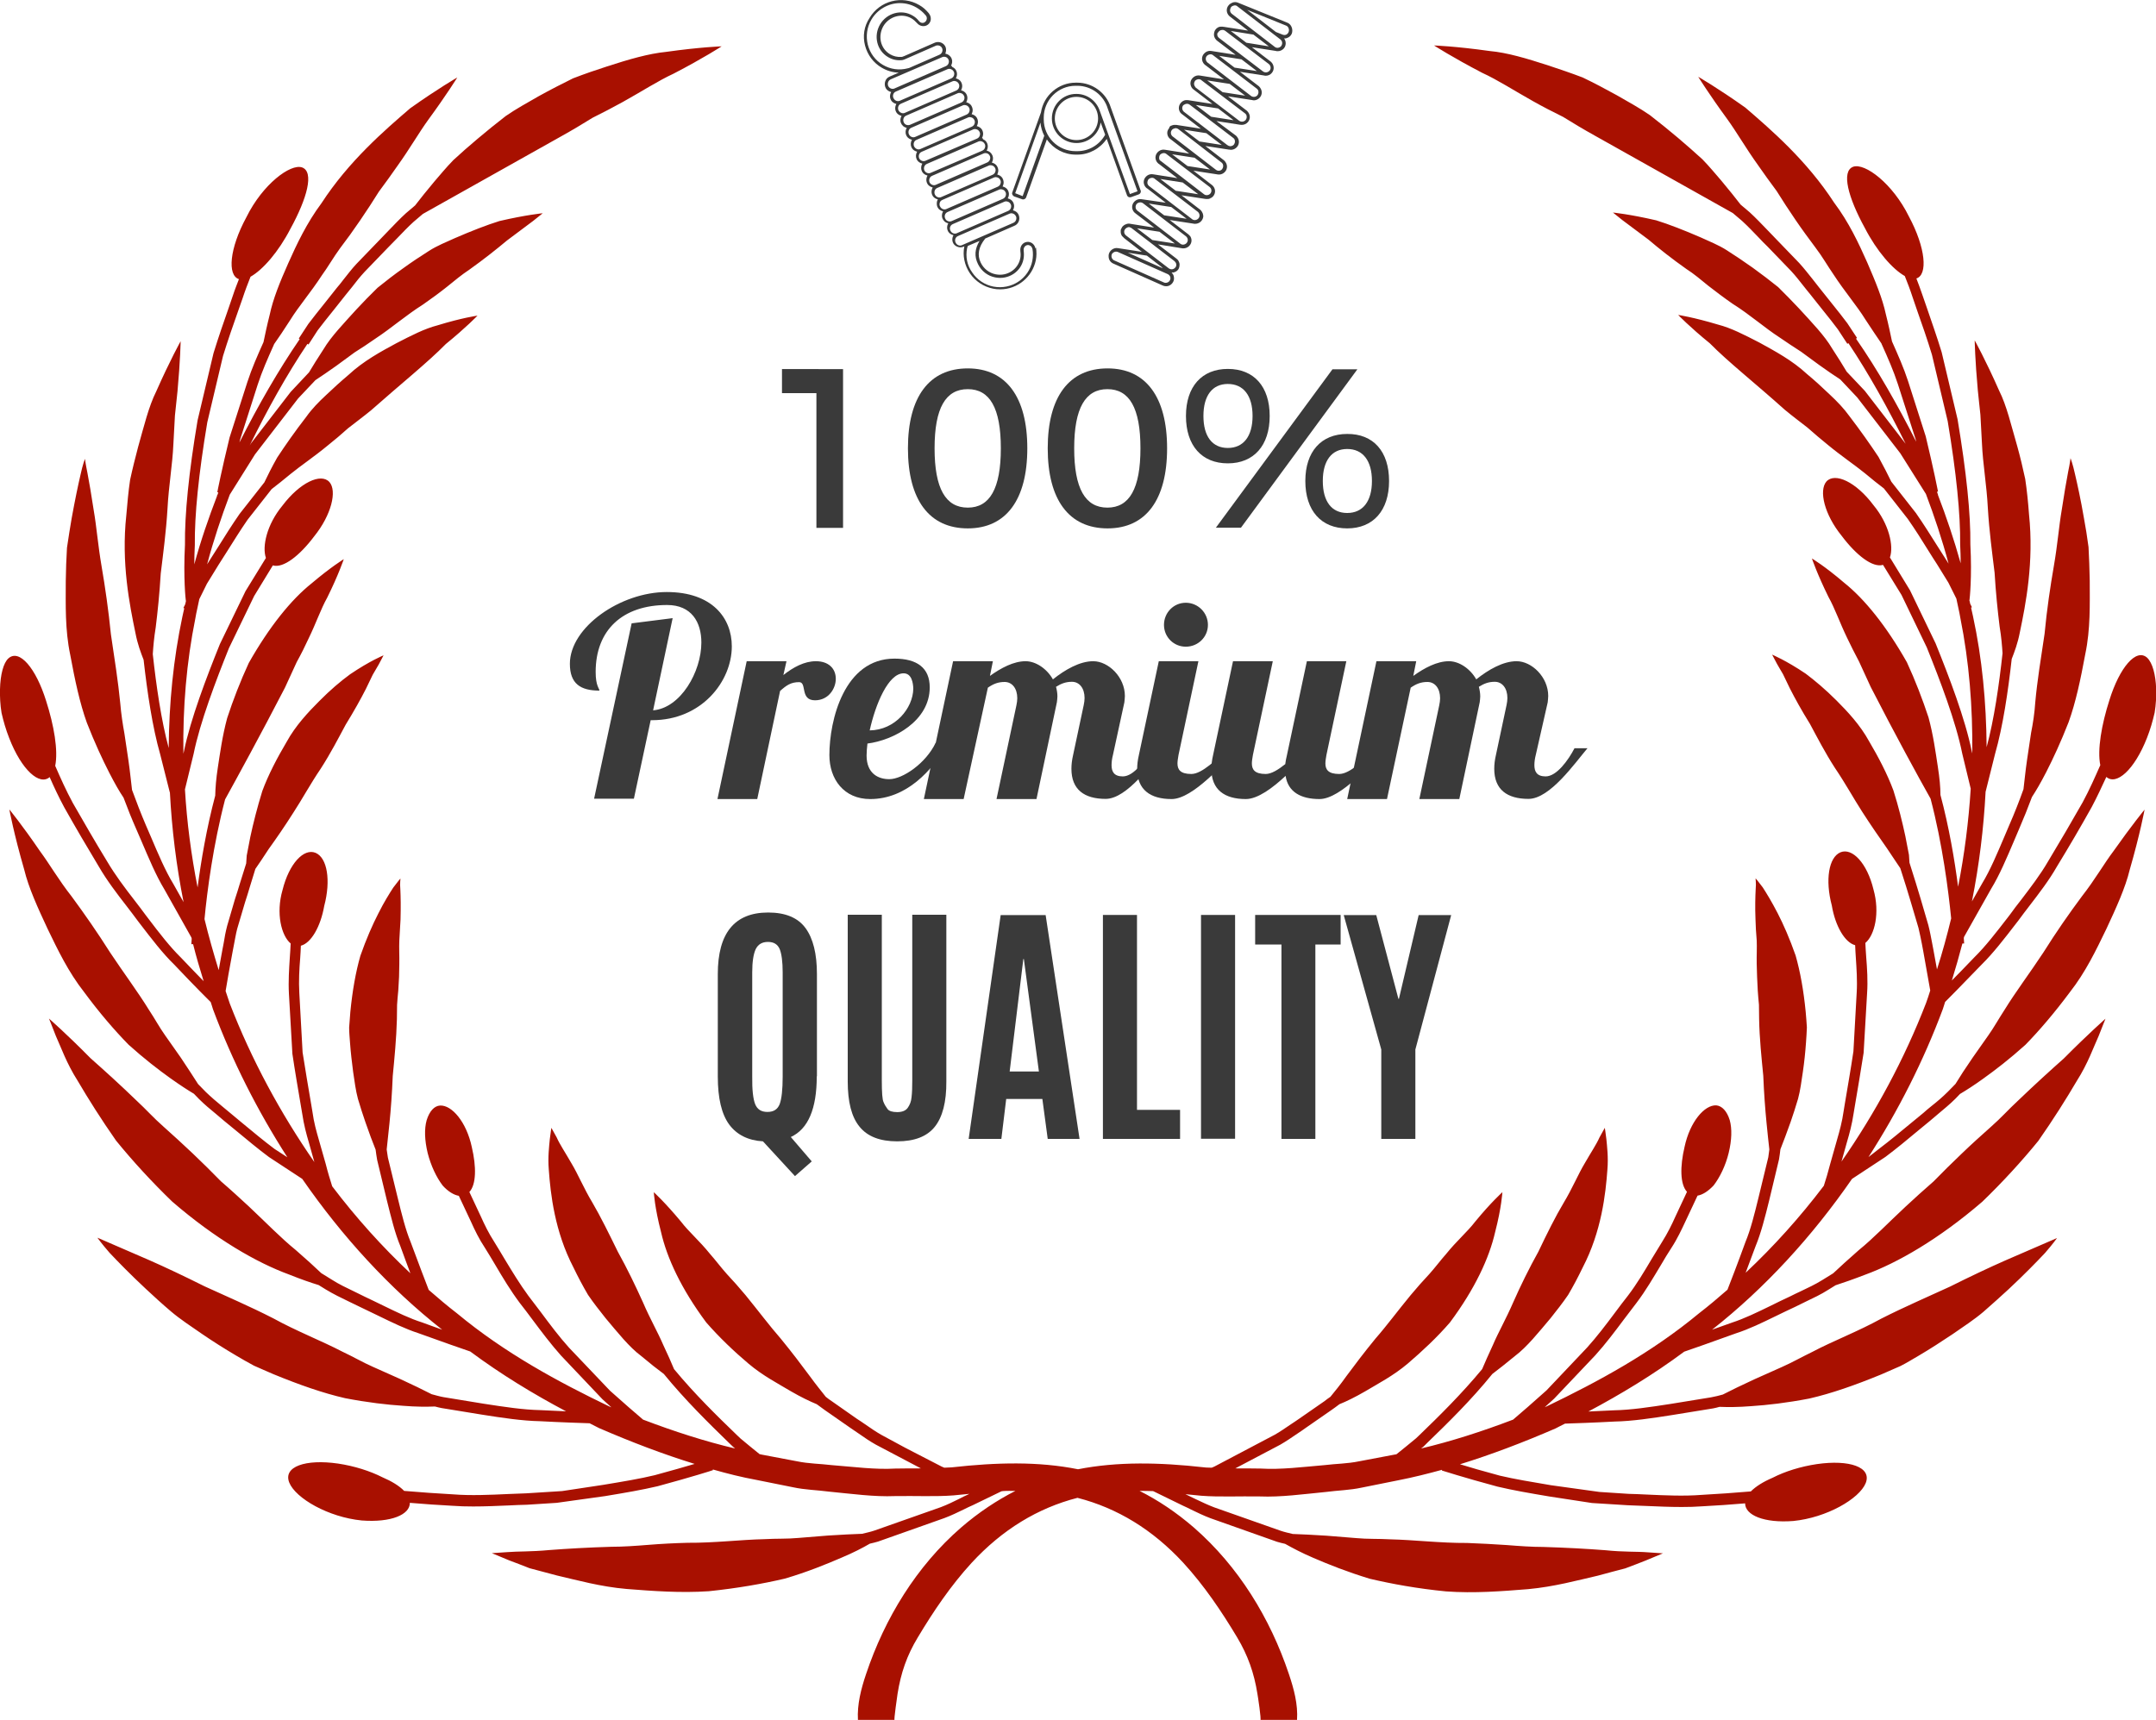 <?xml version="1.0" encoding="utf-8"?>
<!-- Generator: Adobe Illustrator 27.4.0, SVG Export Plug-In . SVG Version: 6.00 Build 0)  -->
<svg version="1.1" id="Ñëîé_1" xmlns="http://www.w3.org/2000/svg" xmlns:xlink="http://www.w3.org/1999/xlink" x="0px" y="0px"
	 viewBox="0 0 124.62 99.44" style="enable-background:new 0 0 124.62 99.44;" xml:space="preserve">
<style type="text/css">
	.st0{fill:#A81000;}
	.st1{fill:#3A3A3A;}
</style>
<g>
	<path class="st0" d="M124.11,38.03c-0.64-0.58-1.6,0.58-2.18,2.44c-0.46,1.43-0.71,2.89-0.53,3.77c-0.31,0.7-0.62,1.41-1.02,2.15
		c-0.63,1.11-1.32,2.29-1.99,3.4c-0.45,0.78-1.02,1.52-1.56,2.23c-0.23,0.29-0.45,0.58-0.65,0.86l-0.13,0.17
		c-0.69,0.89-1.28,1.66-1.92,2.29c-0.53,0.55-0.95,0.99-1.31,1.35c0.22-0.71,0.42-1.42,0.61-2.14l0.1,0c0-0.01-0.01-0.13-0.02-0.32
		c0.01-0.02,0.01-0.05,0.02-0.07l1.56-2.77c0.49-0.8,0.9-1.78,1.34-2.81l0.28-0.66c0.26-0.6,0.51-1.22,0.74-1.84
		c0.25-0.38,0.51-0.83,0.82-1.43c0.4-0.78,0.85-1.75,1.3-2.9c0.41-1.14,0.69-2.46,0.96-3.92c0.31-1.47,0.26-2.9,0.26-4.26
		c-0.01-0.68-0.04-1.33-0.07-1.94c-0.08-0.6-0.17-1.17-0.27-1.7c-0.18-1.05-0.37-1.91-0.51-2.51c-0.13-0.6-0.26-0.93-0.26-0.93
		s-0.03,0.28-0.14,0.8c-0.1,0.52-0.23,1.28-0.37,2.2c-0.16,0.93-0.24,2-0.45,3.21c-0.21,1.22-0.41,2.55-0.54,3.94
		c-0.21,1.4-0.43,2.75-0.54,3.98c-0.04,0.61-0.13,1.2-0.24,1.75c-0.08,0.55-0.16,1.07-0.23,1.54c-0.1,0.68-0.15,1.24-0.21,1.72
		c-0.25,0.7-0.52,1.39-0.81,2.05l-0.28,0.66c-0.43,1.01-0.83,1.97-1.3,2.74l-0.59,1.04c0.42-2.11,0.68-4.23,0.79-6.34
		c0-0.01,0.01-0.02,0.01-0.04l0.54-2.16c0.45-1.57,0.75-3.6,0.96-5.48c0.16-0.41,0.35-0.91,0.47-1.54c0.34-1.63,0.82-4.05,0.53-6.82
		c-0.05-0.69-0.12-1.38-0.22-2.05c-0.14-0.65-0.29-1.28-0.46-1.89c-0.35-1.2-0.61-2.35-1.05-3.22c-0.79-1.79-1.41-2.9-1.41-2.9
		s0.02,1.13,0.18,2.88c0.05,0.44,0.09,0.91,0.15,1.42c0.03,0.52,0.06,1.07,0.09,1.66c0.05,1.17,0.27,2.38,0.34,3.73
		c0.08,1.34,0.25,2.59,0.39,3.74c0.07,1.17,0.18,2.22,0.29,3.11c0.1,0.6,0.14,1.1,0.17,1.55c-0.2,1.83-0.49,3.84-0.92,5.43
		c-0.02-2.59-0.26-5.14-0.79-7.58c-0.03-0.17-0.08-0.32-0.11-0.49l0.05-0.02l-0.1-0.2c-0.01-0.07-0.03-0.14-0.05-0.22l0.01,0
		c0.01-0.05,0.15-1.31,0.05-3.21c0.02-1.77-0.23-4.19-0.74-7.24l-0.92-3.88c-0.28-0.92-0.59-1.78-0.86-2.58l-0.26-0.75
		c-0.11-0.34-0.23-0.63-0.34-0.93c0.67-0.21,0.54-1.77-0.43-3.58c-0.94-1.91-2.54-3.11-3.22-2.88c-0.71,0.26-0.29,1.79,0.67,3.54
		c0.69,1.34,1.6,2.38,2.31,2.78c0.15,0.37,0.31,0.79,0.46,1.25l0.26,0.76c0.28,0.79,0.58,1.65,0.85,2.54l0.91,3.84
		c0.5,2.99,0.74,5.39,0.72,7.13c0.02,0.39,0.03,0.76,0.03,1.09c-0.38-1.37-0.83-2.69-1.32-3.97l0.01-0.01L112,28.55
		c-0.01-0.04-0.03-0.08-0.04-0.12l0.06-0.01c0-0.01-0.25-1.28-0.71-3.19l-1.02-3.19c-0.25-0.77-0.58-1.51-0.93-2.3
		c-0.09-0.43-0.2-0.96-0.36-1.59c-0.19-0.89-0.59-1.86-1.07-2.97c-0.49-1.1-1.06-2.33-1.92-3.47c-1.57-2.42-3.63-4.2-5.13-5.49
		c-1.62-1.15-2.72-1.78-2.72-1.78s0.62,1,1.68,2.45c0.53,0.73,1.08,1.69,1.77,2.65c0.34,0.49,0.7,0.99,1.08,1.5
		c0.34,0.55,0.71,1.11,1.09,1.67s0.78,1.1,1.16,1.61c0.39,0.51,0.7,1.06,1.04,1.55c0.65,1,1.36,1.82,1.84,2.6
		c0.36,0.56,0.67,1,0.93,1.39c0,0.01,0.01,0.02,0.01,0.03c0.36,0.8,0.69,1.55,0.94,2.32l1.02,3.17c0.01,0.05,0.02,0.1,0.04,0.16
		c-1.09-2.15-2.23-4.16-3.48-5.96l0.06-0.04l-0.56-0.85c-0.24-0.32-0.56-0.73-0.94-1.2c-0.22-0.27-0.45-0.57-0.71-0.89
		c-0.12-0.15-0.24-0.3-0.36-0.46c-0.24-0.3-0.48-0.61-0.77-0.93l-1.37-1.42c-0.17-0.17-0.33-0.34-0.5-0.52c-0.32-0.33-0.64-0.67-1-1
		l-0.52-0.44c-0.3-0.39-0.66-0.84-1.12-1.39c-0.33-0.38-0.68-0.81-1.09-1.23c-0.43-0.39-0.9-0.81-1.41-1.24
		c-0.51-0.43-1.05-0.87-1.62-1.31c-0.59-0.41-1.25-0.77-1.91-1.15c-0.67-0.37-1.33-0.72-1.98-1.03c-0.68-0.26-1.34-0.48-1.97-0.69
		c-1.26-0.41-2.4-0.75-3.41-0.84c-1.99-0.28-3.21-0.32-3.21-0.32s1.07,0.69,2.78,1.58c0.88,0.4,1.85,1.03,2.94,1.64
		c0.55,0.31,1.13,0.61,1.74,0.91c0.58,0.36,1.18,0.72,1.81,1.07c3.37,1.89,6.38,3.58,8,4.49l0.53,0.45
		c0.34,0.31,0.65,0.64,0.96,0.96c0.17,0.18,0.34,0.36,0.51,0.52l1.36,1.41c0.27,0.29,0.5,0.59,0.73,0.88
		c0.13,0.16,0.25,0.32,0.37,0.46c0.25,0.32,0.49,0.61,0.7,0.88c0.37,0.46,0.69,0.86,0.91,1.16l0.55,0.84l0.06-0.04
		c1.18,1.77,2.27,3.73,3.31,5.82l-2.36-3.06l-1.05-1.11c-0.23-0.38-0.49-0.81-0.84-1.34c-0.44-0.75-1.16-1.49-1.91-2.31
		c-0.38-0.41-0.79-0.82-1.21-1.24c-0.47-0.38-0.96-0.75-1.47-1.12c-0.51-0.36-1.01-0.7-1.5-1.01c-0.48-0.31-1.03-0.52-1.5-0.74
		c-0.97-0.42-1.84-0.76-2.58-0.99c-1.56-0.36-2.5-0.45-2.5-0.45s0.2,0.16,0.55,0.44c0.36,0.27,0.88,0.66,1.51,1.13
		c0.6,0.51,1.33,1.09,2.18,1.69c0.44,0.28,0.85,0.63,1.28,0.98c0.44,0.34,0.9,0.69,1.39,1.03c1.02,0.64,1.84,1.38,2.72,1.95
		c0.43,0.3,0.85,0.57,1.25,0.83c0.37,0.27,0.73,0.53,1.05,0.77c0.47,0.34,0.86,0.6,1.21,0.83l0.98,1.04l2.49,3.23l1.48,2.35
		c0.49,1.3,0.94,2.64,1.31,4.03l-0.17-0.27c-0.16-0.25-0.32-0.5-0.49-0.77c-0.38-0.6-0.77-1.23-1.23-1.89l-1.42-1.81
		c-0.19-0.39-0.44-0.88-0.74-1.43c-0.47-0.71-1.04-1.52-1.69-2.37c-0.31-0.43-0.7-0.84-1.13-1.24c-0.42-0.4-0.85-0.8-1.31-1.18
		c-0.86-0.8-1.88-1.34-2.75-1.82c-0.89-0.46-1.65-0.85-2.39-1.04c-1.43-0.43-2.31-0.56-2.31-0.56s0.66,0.69,1.83,1.64
		c1.04,1.06,2.66,2.34,4.33,3.84c0.43,0.36,0.89,0.7,1.31,1.03c0.39,0.35,0.79,0.68,1.18,1c0.76,0.63,1.55,1.16,2.14,1.64
		c0.43,0.36,0.78,0.64,1.1,0.88l1.38,1.76c0.44,0.63,0.83,1.25,1.2,1.85c0.17,0.27,0.33,0.53,0.49,0.77l0.66,1.07l0.46,0.92
		c0.07,0.37,0.17,0.74,0.23,1.12c0.51,2.53,0.72,5.16,0.69,7.83l-0.03-0.12c-0.38-1.88-1.31-4.31-2.09-6.24l-1.48-3.07l-1.16-1.9
		c0.23-0.66-0.05-1.93-0.95-3.02c-1.01-1.35-2.23-1.91-2.72-1.37c-0.45,0.52-0.12,1.91,0.88,3.14c0.84,1.12,1.79,1.86,2.39,1.68
		l1.07,1.74l1.46,3.03c0.76,1.89,1.68,4.29,2.05,6.14l0.49,2.03c-0.12,1.89-0.36,3.79-0.73,5.67c-0.2-1.54-0.52-3.44-1.02-5.31
		c0-0.45-0.05-0.98-0.15-1.62c-0.13-0.84-0.26-1.83-0.54-2.86c-0.34-1.03-0.76-2.13-1.25-3.19c-1.19-2.1-2.45-3.66-3.63-4.6
		c-1.12-0.96-1.86-1.4-1.86-1.4s0.3,0.89,0.96,2.23c0.37,0.66,0.65,1.48,1.07,2.35c0.21,0.44,0.44,0.9,0.69,1.37
		c0.22,0.48,0.45,0.97,0.68,1.48c1.4,2.73,2.74,5.18,3.46,6.46c0.69,2.63,1.03,5.32,1.19,6.92c-0.24,0.99-0.51,1.98-0.82,2.95
		c-0.06-0.35-0.13-0.74-0.21-1.15c-0.03-0.14-0.05-0.28-0.08-0.42c-0.06-0.31-0.12-0.64-0.21-0.99l-0.45-1.54
		c-0.09-0.29-0.18-0.59-0.27-0.89c-0.12-0.39-0.24-0.78-0.37-1.18c-0.01-0.15-0.02-0.28-0.03-0.45c-0.06-0.32-0.13-0.69-0.21-1.09
		c-0.17-0.79-0.39-1.7-0.69-2.64c-0.35-0.94-0.86-1.92-1.41-2.85c-0.51-0.93-1.24-1.71-1.88-2.35c-0.65-0.65-1.26-1.16-1.78-1.55
		c-1.14-0.77-1.94-1.1-1.94-1.1s0.1,0.19,0.28,0.53c0.1,0.17,0.21,0.37,0.35,0.6c0.12,0.24,0.25,0.51,0.39,0.81
		c0.3,0.59,0.69,1.3,1.17,2.07c0.42,0.78,0.86,1.64,1.44,2.54c0.61,0.9,1.07,1.75,1.58,2.54c0.5,0.78,1,1.5,1.43,2.11
		c0.3,0.46,0.56,0.83,0.77,1.15c0.11,0.35,0.22,0.7,0.33,1.04c0.09,0.3,0.18,0.6,0.27,0.89l0.45,1.52c0.08,0.33,0.14,0.64,0.2,0.94
		c0.03,0.15,0.05,0.29,0.08,0.43c0.17,0.94,0.31,1.73,0.4,2.25c-0.08,0.24-0.15,0.49-0.24,0.72c-1.26,3.26-2.93,6.35-4.89,9.17
		l0.32-1.14c0.14-0.47,0.29-1.03,0.38-1.64l0.07-0.42c0.17-1.01,0.35-2.05,0.51-3.09l0.2-3.44c0.05-0.73,0-1.45-0.05-2.08
		c-0.02-0.29-0.04-0.56-0.05-0.83c0.54-0.45,0.85-1.74,0.47-3.09c-0.37-1.53-1.23-2.43-1.91-2.15c-0.68,0.29-0.89,1.6-0.5,3.07
		c0.2,1.2,0.76,2.15,1.35,2.3c0.01,0.23,0.02,0.47,0.04,0.73c0.04,0.61,0.09,1.31,0.05,2l-0.19,3.41c-0.15,1.01-0.33,2.04-0.5,3.05
		l-0.07,0.43c-0.08,0.58-0.23,1.12-0.36,1.57l-0.41,1.45c-0.12,0.47-0.25,0.9-0.37,1.27c-1.38,1.82-2.9,3.51-4.52,5.03
		c0.17-0.45,0.36-0.97,0.58-1.55c0.31-0.75,0.54-1.66,0.78-2.63l0.57-2.38c0.03-0.19,0.06-0.39,0.08-0.58
		c0.17-0.44,0.37-0.95,0.59-1.58c0.14-0.41,0.29-0.86,0.43-1.34c0.13-0.48,0.2-1.03,0.28-1.57c0.08-0.55,0.14-1.12,0.18-1.69
		c0.02-0.29,0.04-0.57,0.05-0.87c-0.02-0.3-0.04-0.6-0.07-0.91c-0.12-1.22-0.31-2.29-0.58-3.24c-0.34-0.97-0.7-1.79-1.04-2.45
		c-0.34-0.66-0.64-1.15-0.86-1.49c-0.25-0.34-0.41-0.52-0.41-0.52c-0.02,0,0.04,0.24,0,0.64c-0.02,0.41-0.04,0.99-0.01,1.73
		c0.01,0.37,0.03,0.77,0.07,1.21c0.02,0.43-0.01,0.87,0,1.36c0.01,0.48,0.03,0.99,0.06,1.53c0.02,0.27,0.04,0.55,0.07,0.83
		c0,0.27,0.01,0.55,0.01,0.83c0.02,1.12,0.14,2.25,0.24,3.28c0.04,1,0.11,1.93,0.19,2.74c0.06,0.59,0.11,1.1,0.16,1.52
		c-0.02,0.15-0.04,0.31-0.06,0.45l-0.57,2.35c-0.23,0.94-0.45,1.83-0.75,2.55c-0.46,1.27-0.85,2.27-1.04,2.76
		c-0.54,0.47-1.08,0.93-1.64,1.36c-2.77,2.3-5.85,3.96-8.8,5.38c-0.04,0.02-0.08,0.03-0.12,0.05c0.17-0.15,0.35-0.32,0.54-0.49
		l2.38-2.51c0.58-0.64,1.13-1.37,1.66-2.08c0.24-0.32,0.49-0.64,0.73-0.96c0.53-0.7,0.97-1.46,1.41-2.19c0.2-0.34,0.4-0.68,0.6-0.98
		c0.34-0.52,0.59-1.06,0.81-1.53l0.7-1.49c0.3-0.05,0.62-0.26,0.93-0.59c0.36-0.47,0.69-1.14,0.87-1.88c0.18-0.74,0.2-1.4,0.06-1.9
		c-0.16-0.51-0.44-0.82-0.78-0.85c-0.68-0.03-1.52,0.95-1.83,2.4c-0.27,1.15-0.26,2.16,0.14,2.6l-0.67,1.43
		c-0.2,0.45-0.45,0.96-0.76,1.45c-0.2,0.32-0.4,0.66-0.61,1c-0.42,0.71-0.86,1.45-1.37,2.12c-0.25,0.31-0.49,0.64-0.74,0.97
		c-0.52,0.7-1.07,1.42-1.62,2.03l-2.35,2.48c-0.79,0.71-1.46,1.29-1.93,1.69c-1.81,0.69-3.59,1.26-5.32,1.67
		c0.05-0.04,0.1-0.08,0.15-0.12l0.22-0.22c1.15-1.11,2.52-2.45,3.75-3.97c0.37-0.28,0.8-0.62,1.31-1.04
		c0.69-0.52,1.36-1.36,2.06-2.19c0.34-0.43,0.69-0.87,1.01-1.34c0.3-0.51,0.58-1.04,0.84-1.58c1.09-2.09,1.33-4.27,1.43-5.67
		c0.06-0.7-0.02-1.35-0.06-1.76c-0.05-0.42-0.09-0.65-0.09-0.65s-0.11,0.2-0.31,0.56c-0.17,0.39-0.49,0.86-0.85,1.49
		c-0.37,0.61-0.72,1.46-1.21,2.27c-0.49,0.82-0.97,1.79-1.47,2.84c-0.54,0.97-1.03,1.97-1.45,2.92c-0.42,0.97-0.86,1.73-1.18,2.48
		c-0.26,0.55-0.45,1-0.62,1.39c-1.19,1.44-2.5,2.73-3.61,3.8l-0.21,0.2c-0.41,0.34-0.79,0.65-1.13,0.92
		c-0.03,0.01-0.07,0.02-0.1,0.02c-0.7,0.13-1.39,0.26-2.06,0.39c-0.67,0.14-1.35,0.14-1.99,0.22c-1.3,0.11-2.53,0.27-3.69,0.2
		c-0.51-0.01-1-0.01-1.48-0.01l2.6-1.37c0.33-0.19,0.67-0.42,1.02-0.66c0.15-0.1,0.3-0.2,0.45-0.31l1.47-1.02
		c0.15-0.1,0.32-0.23,0.48-0.35c0.42-0.17,0.91-0.41,1.48-0.74c0.75-0.45,1.63-0.9,2.47-1.61c0.84-0.72,1.69-1.51,2.44-2.38
		c1.45-1.95,2.27-3.73,2.61-5.22c0.37-1.42,0.42-2.31,0.42-2.31s-0.65,0.58-1.57,1.7c-0.45,0.59-1.07,1.11-1.68,1.87
		c-0.32,0.36-0.63,0.78-0.98,1.17c-0.35,0.37-0.71,0.78-1.07,1.21c-0.72,0.87-1.39,1.78-2.04,2.52c-0.63,0.77-1.2,1.52-1.68,2.17
		c-0.36,0.51-0.66,0.87-0.92,1.19c-0.12,0.08-0.24,0.17-0.34,0.25l-1.47,1.02c-0.15,0.1-0.3,0.21-0.46,0.31
		c-0.33,0.22-0.65,0.45-0.96,0.62l-3.47,1.83c-0.07,0.03-0.1,0.04-0.16,0.07c-0.14-0.01-0.3,0-0.43-0.02
		c-2.6-0.29-5.01-0.34-7.3,0.11c-2.29-0.46-4.7-0.4-7.3-0.11c-0.14,0.01-0.29,0.01-0.43,0.02c-0.06-0.03-0.09-0.04-0.16-0.07
		l-2.11-1.09l-1.35-0.73c-0.32-0.18-0.64-0.4-0.97-0.63c-0.15-0.1-0.3-0.21-0.45-0.3l-1.47-1.03c-0.11-0.07-0.23-0.16-0.34-0.25
		c-0.25-0.32-0.55-0.68-0.92-1.19c-0.48-0.65-1.05-1.4-1.68-2.17c-0.64-0.73-1.32-1.64-2.04-2.52c-0.36-0.43-0.72-0.84-1.07-1.21
		c-0.35-0.39-0.66-0.81-0.98-1.17c-0.61-0.76-1.23-1.28-1.68-1.87c-0.93-1.12-1.57-1.7-1.57-1.7s0.05,0.89,0.42,2.31
		c0.34,1.49,1.16,3.27,2.61,5.22c0.76,0.87,1.6,1.67,2.44,2.38c0.84,0.71,1.72,1.16,2.47,1.61c0.57,0.33,1.05,0.56,1.48,0.74
		c0.16,0.12,0.33,0.24,0.48,0.35l1.48,1.03c0.15,0.1,0.3,0.2,0.44,0.3c0.34,0.24,0.68,0.47,1.02,0.66l2.6,1.37
		c-0.48,0-0.97,0-1.48,0.01c-1.16,0.07-2.39-0.1-3.69-0.2c-0.65-0.08-1.32-0.08-1.99-0.22c-0.67-0.13-1.36-0.26-2.06-0.39
		c-0.03-0.01-0.07-0.02-0.1-0.02c-0.33-0.27-0.71-0.57-1.11-0.91l-0.22-0.21c-1.11-1.07-2.43-2.36-3.62-3.8
		c-0.16-0.39-0.36-0.84-0.62-1.39c-0.32-0.75-0.76-1.5-1.18-2.48c-0.43-0.95-0.91-1.95-1.45-2.92c-0.51-1.04-0.99-2.02-1.47-2.84
		c-0.49-0.81-0.84-1.66-1.21-2.27c-0.36-0.63-0.68-1.1-0.85-1.49c-0.2-0.36-0.31-0.56-0.31-0.56s-0.04,0.23-0.09,0.65
		c-0.04,0.41-0.12,1.06-0.06,1.76c0.1,1.41,0.34,3.58,1.43,5.67c0.26,0.54,0.54,1.07,0.84,1.58c0.32,0.47,0.67,0.91,1.01,1.34
		c0.7,0.83,1.37,1.68,2.06,2.19c0.51,0.43,0.93,0.76,1.31,1.04c1.23,1.51,2.61,2.86,3.75,3.97l0.24,0.23
		c0.04,0.04,0.09,0.07,0.13,0.11c-1.73-0.41-3.51-0.98-5.32-1.67c-0.46-0.39-1.13-0.97-1.91-1.67l-2.37-2.49
		c-0.56-0.62-1.1-1.34-1.62-2.04c-0.25-0.33-0.49-0.65-0.73-0.96c-0.5-0.68-0.94-1.41-1.37-2.12c-0.21-0.35-0.41-0.69-0.61-1.01
		c-0.31-0.48-0.56-0.99-0.76-1.44l-0.67-1.43c0.4-0.44,0.41-1.45,0.14-2.6c-0.31-1.45-1.15-2.43-1.83-2.4
		c-0.35,0.02-0.62,0.34-0.78,0.85c-0.14,0.5-0.12,1.15,0.06,1.9c0.19,0.74,0.51,1.41,0.87,1.88c0.3,0.33,0.63,0.54,0.93,0.59
		l0.7,1.49c0.21,0.47,0.47,1.01,0.81,1.52c0.2,0.32,0.4,0.65,0.6,0.99c0.43,0.73,0.88,1.48,1.41,2.19c0.24,0.31,0.49,0.63,0.73,0.96
		c0.53,0.71,1.08,1.44,1.66,2.09l2.39,2.52c0.18,0.16,0.35,0.32,0.52,0.47c-0.04-0.02-0.08-0.03-0.12-0.05
		c-2.95-1.42-6.03-3.08-8.8-5.38c-0.56-0.43-1.1-0.89-1.64-1.36c-0.19-0.5-0.58-1.5-1.05-2.78c-0.29-0.7-0.51-1.59-0.74-2.53
		l-0.57-2.34c-0.03-0.15-0.04-0.31-0.07-0.47c0.04-0.41,0.1-0.92,0.16-1.51c0.08-0.8,0.15-1.74,0.19-2.74
		c0.1-1.03,0.21-2.16,0.24-3.28c0-0.28,0.01-0.55,0.01-0.83c0.02-0.28,0.04-0.56,0.07-0.83c0.04-0.54,0.06-1.05,0.06-1.53
		c0.01-0.49-0.02-0.93,0-1.36c0.03-0.44,0.05-0.84,0.07-1.21c0.02-0.73,0.01-1.32-0.01-1.73c-0.04-0.4,0.02-0.65,0-0.64
		c0,0-0.16,0.18-0.41,0.52c-0.22,0.34-0.53,0.83-0.86,1.49c-0.34,0.66-0.7,1.48-1.04,2.45c-0.27,0.94-0.46,2.02-0.58,3.24
		c-0.02,0.31-0.05,0.61-0.07,0.91c0,0.29,0.03,0.58,0.05,0.87c0.04,0.57,0.11,1.14,0.18,1.69c0.08,0.54,0.15,1.09,0.28,1.57
		c0.14,0.48,0.29,0.93,0.43,1.34c0.22,0.63,0.41,1.15,0.59,1.59c0.03,0.2,0.05,0.4,0.09,0.6l0.57,2.37
		c0.24,0.96,0.46,1.87,0.77,2.61c0.21,0.59,0.41,1.11,0.58,1.57c-1.62-1.52-3.14-3.21-4.52-5.03c-0.12-0.38-0.25-0.8-0.37-1.28
		l-0.41-1.44c-0.13-0.45-0.28-0.98-0.36-1.58l-0.07-0.42c-0.17-1.01-0.35-2.04-0.5-3.02l-0.19-3.44c-0.04-0.69,0-1.39,0.05-2
		c0.02-0.26,0.03-0.5,0.04-0.73c0.59-0.15,1.14-1.1,1.35-2.3c0.39-1.47,0.18-2.78-0.5-3.07c-0.68-0.28-1.53,0.62-1.91,2.15
		c-0.39,1.35-0.07,2.64,0.47,3.09c-0.01,0.26-0.03,0.53-0.05,0.83c-0.04,0.63-0.09,1.35-0.05,2.08l0.2,3.47
		c0.15,1.02,0.33,2.05,0.5,3.06l0.07,0.41c0.09,0.62,0.24,1.18,0.38,1.65l0.32,1.14c-1.96-2.83-3.63-5.91-4.89-9.17
		c-0.09-0.24-0.15-0.48-0.24-0.72c0.09-0.53,0.22-1.31,0.4-2.25l0.08-0.42c0.06-0.3,0.11-0.62,0.19-0.93l0.45-1.52
		c0.1-0.3,0.19-0.6,0.28-0.9c0.1-0.34,0.21-0.69,0.32-1.04c0.21-0.31,0.47-0.68,0.77-1.15c0.44-0.61,0.93-1.32,1.43-2.11
		c0.51-0.78,0.97-1.64,1.58-2.54c0.58-0.9,1.02-1.76,1.44-2.54c0.48-0.78,0.87-1.48,1.17-2.07c0.14-0.3,0.28-0.57,0.39-0.81
		c0.14-0.23,0.25-0.44,0.35-0.6c0.18-0.34,0.28-0.53,0.28-0.53s-0.79,0.32-1.94,1.1c-0.53,0.39-1.14,0.9-1.78,1.55
		c-0.64,0.64-1.37,1.42-1.88,2.35c-0.55,0.93-1.06,1.9-1.41,2.85c-0.29,0.94-0.52,1.85-0.69,2.64c-0.08,0.4-0.15,0.76-0.21,1.09
		c-0.01,0.18-0.02,0.31-0.03,0.45c-0.13,0.4-0.25,0.79-0.37,1.18c-0.09,0.3-0.18,0.59-0.28,0.89l-0.45,1.54
		c-0.09,0.34-0.15,0.67-0.2,0.99l-0.08,0.42c-0.08,0.42-0.15,0.8-0.21,1.15c-0.3-0.98-0.58-1.96-0.82-2.95
		c0.15-1.6,0.5-4.28,1.19-6.92c0.71-1.29,2.05-3.73,3.46-6.46c0.23-0.51,0.46-1,0.68-1.48c0.26-0.47,0.49-0.93,0.69-1.37
		c0.43-0.88,0.7-1.69,1.07-2.35c0.66-1.33,0.96-2.23,0.96-2.23s-0.74,0.45-1.86,1.4c-1.18,0.94-2.44,2.5-3.63,4.6
		c-0.49,1.06-0.91,2.15-1.25,3.19c-0.28,1.04-0.41,2.02-0.54,2.86c-0.1,0.65-0.14,1.17-0.15,1.62c-0.5,1.88-0.82,3.78-1.02,5.31
		c-0.37-1.88-0.62-3.78-0.73-5.67l0.5-2.05c0.37-1.83,1.29-4.24,2.04-6.11l1.46-3.02l1.08-1.77c0.6,0.18,1.55-0.56,2.39-1.68
		c1-1.24,1.33-2.63,0.88-3.14c-0.49-0.54-1.71,0.03-2.72,1.37c-0.9,1.09-1.18,2.36-0.95,3.02l-1.18,1.92l-1.48,3.06
		c-0.77,1.91-1.7,4.34-2.08,6.21l-0.03,0.13c-0.04-2.67,0.18-5.3,0.69-7.82c0.06-0.38,0.16-0.75,0.23-1.12l0.44-0.89l0.67-1.09
		c0.16-0.25,0.32-0.51,0.49-0.77c0.38-0.6,0.76-1.22,1.19-1.84l1.39-1.77c0.31-0.24,0.67-0.52,1.1-0.88
		c0.59-0.48,1.38-1.01,2.14-1.64c0.39-0.31,0.78-0.64,1.18-1c0.42-0.33,0.88-0.67,1.32-1.03c1.68-1.49,3.29-2.78,4.33-3.84
		c1.17-0.95,1.83-1.64,1.83-1.64s-0.88,0.12-2.31,0.56c-0.74,0.19-1.5,0.58-2.39,1.04c-0.87,0.47-1.89,1.02-2.75,1.82
		c-0.45,0.38-0.89,0.78-1.31,1.18c-0.43,0.4-0.82,0.8-1.13,1.24c-0.66,0.85-1.23,1.67-1.69,2.37c-0.31,0.55-0.55,1.03-0.74,1.43
		l-1.43,1.82c-0.45,0.65-0.84,1.27-1.22,1.88c-0.17,0.27-0.33,0.52-0.49,0.77l-0.17,0.27c0.37-1.39,0.82-2.73,1.31-4.03l1.46-2.33
		l2.49-3.23l1-1.06c0.34-0.23,0.74-0.49,1.21-0.83c0.32-0.24,0.67-0.49,1.05-0.77c0.4-0.25,0.82-0.53,1.25-0.83
		c0.88-0.58,1.71-1.31,2.72-1.95c0.49-0.34,0.95-0.68,1.39-1.03c0.43-0.35,0.84-0.69,1.28-0.98c0.84-0.6,1.57-1.18,2.18-1.69
		c0.63-0.47,1.15-0.86,1.51-1.13c0.35-0.28,0.55-0.44,0.55-0.44s-0.95,0.09-2.5,0.45c-0.74,0.23-1.61,0.57-2.58,0.99
		c-0.48,0.22-1.02,0.43-1.5,0.74c-0.49,0.31-0.99,0.64-1.5,1.01c-0.51,0.36-1,0.74-1.47,1.12c-0.43,0.42-0.83,0.83-1.21,1.24
		c-0.75,0.83-1.47,1.57-1.91,2.31c-0.35,0.53-0.61,0.96-0.84,1.34l-1.06,1.13l-2.29,2.97l-0.08,0.13c1.04-2.11,2.14-4.09,3.34-5.88
		l0.06,0.04l0.53-0.82c0.24-0.32,0.56-0.72,0.93-1.18l0.69-0.87c0.12-0.15,0.25-0.31,0.38-0.47c0.22-0.29,0.46-0.59,0.72-0.87
		l1.36-1.41c0.17-0.17,0.34-0.35,0.51-0.52c0.31-0.32,0.62-0.65,0.95-0.95l0.54-0.46c1.62-0.91,4.63-2.6,8-4.49
		c0.63-0.35,1.23-0.71,1.81-1.07c0.61-0.3,1.19-0.61,1.74-0.91c1.1-0.61,2.07-1.24,2.94-1.64c1.72-0.89,2.78-1.58,2.78-1.58
		s-1.22,0.04-3.21,0.32c-1.01,0.1-2.15,0.43-3.41,0.84c-0.63,0.2-1.29,0.43-1.97,0.69c-0.65,0.32-1.31,0.66-1.98,1.03
		c-0.66,0.38-1.32,0.74-1.91,1.15c-0.57,0.44-1.11,0.88-1.62,1.31c-0.51,0.43-0.98,0.84-1.41,1.24c-0.41,0.42-0.76,0.85-1.09,1.23
		c-0.46,0.55-0.82,1-1.12,1.39l-0.53,0.45c-0.35,0.32-0.67,0.66-0.99,0.99c-0.17,0.17-0.33,0.35-0.5,0.52l-1.37,1.42
		c-0.28,0.3-0.52,0.62-0.76,0.92c-0.12,0.16-0.24,0.31-0.37,0.46l-0.69,0.87c-0.38,0.47-0.7,0.88-0.96,1.22l-0.55,0.84l0.05,0.04
		c-1.24,1.81-2.39,3.82-3.48,5.97c0.01-0.05,0.02-0.09,0.03-0.14l1.02-3.19c0.25-0.77,0.58-1.52,0.94-2.32
		c0-0.01,0.01-0.02,0.01-0.03c0.27-0.38,0.57-0.83,0.93-1.39c0.48-0.78,1.19-1.6,1.84-2.6c0.35-0.48,0.66-1.03,1.04-1.55
		c0.39-0.51,0.78-1.05,1.16-1.61s0.75-1.12,1.09-1.67c0.38-0.51,0.74-1.01,1.08-1.5c0.69-0.96,1.24-1.92,1.77-2.65
		c1.07-1.46,1.68-2.45,1.68-2.45s-1.1,0.63-2.72,1.78c-1.5,1.29-3.56,3.07-5.13,5.49c-0.85,1.14-1.43,2.37-1.92,3.47
		c-0.49,1.1-0.88,2.07-1.07,2.97c-0.16,0.63-0.27,1.16-0.36,1.59c-0.35,0.78-0.68,1.53-0.93,2.3l-1.03,3.21
		c-0.46,1.89-0.71,3.15-0.71,3.17l0.06,0.01c-0.02,0.04-0.03,0.08-0.04,0.12l-0.04,0.06l0.01,0.01c-0.49,1.28-0.95,2.6-1.32,3.97
		c0-0.34,0.01-0.71,0.03-1.11c-0.02-1.73,0.22-4.12,0.72-7.1l0.91-3.84c0.28-0.91,0.58-1.77,0.86-2.56l0.27-0.77
		c0.15-0.46,0.31-0.87,0.46-1.25c0.71-0.4,1.62-1.44,2.31-2.78c0.96-1.75,1.38-3.28,0.67-3.54c-0.67-0.23-2.28,0.97-3.22,2.88
		c-0.98,1.81-1.11,3.36-0.43,3.58c-0.11,0.29-0.23,0.58-0.34,0.92l-0.26,0.76c-0.28,0.8-0.58,1.66-0.87,2.6l-0.92,3.88
		c-0.51,3.03-0.75,5.45-0.73,7.2c-0.1,1.91,0.04,3.18,0.05,3.23l0.01,0c-0.01,0.07-0.03,0.14-0.05,0.22l-0.1,0.2l0.05,0.02
		c-0.03,0.16-0.08,0.32-0.11,0.49c-0.52,2.45-0.77,5-0.79,7.59c-0.43-1.59-0.72-3.6-0.92-5.43c0.03-0.44,0.07-0.94,0.17-1.55
		c0.11-0.89,0.22-1.94,0.29-3.11c0.14-1.15,0.31-2.41,0.39-3.74c0.07-1.34,0.29-2.56,0.34-3.73c0.03-0.58,0.06-1.13,0.09-1.66
		c0.05-0.51,0.1-0.98,0.15-1.42c0.16-1.75,0.18-2.88,0.18-2.88s-0.62,1.11-1.41,2.9c-0.44,0.88-0.71,2.02-1.05,3.22
		c-0.16,0.61-0.32,1.24-0.46,1.89c-0.1,0.66-0.16,1.36-0.22,2.05c-0.3,2.76,0.19,5.18,0.53,6.82c0.12,0.63,0.31,1.13,0.47,1.54
		c0.21,1.87,0.51,3.9,0.96,5.47l0.55,2.18c0,0.01,0,0.01,0.01,0.02c0.11,2.11,0.37,4.23,0.79,6.34l-0.59-1.05
		c-0.47-0.77-0.87-1.72-1.3-2.73l-0.29-0.67c-0.28-0.66-0.55-1.35-0.8-2.04c-0.06-0.48-0.11-1.04-0.21-1.72
		c-0.07-0.47-0.15-0.99-0.23-1.54c-0.1-0.55-0.19-1.14-0.24-1.75c-0.12-1.23-0.33-2.58-0.54-3.98c-0.14-1.39-0.33-2.72-0.54-3.94
		c-0.21-1.22-0.29-2.29-0.45-3.21c-0.14-0.92-0.27-1.68-0.37-2.2c-0.11-0.53-0.14-0.8-0.14-0.8s-0.13,0.32-0.26,0.93
		c-0.14,0.6-0.32,1.46-0.51,2.51c-0.09,0.52-0.18,1.09-0.27,1.7c-0.04,0.62-0.06,1.27-0.07,1.94c0,1.36-0.05,2.79,0.26,4.26
		c0.27,1.46,0.55,2.78,0.96,3.92c0.45,1.15,0.9,2.12,1.3,2.9c0.31,0.6,0.57,1.06,0.82,1.43c0.23,0.62,0.48,1.24,0.74,1.83l0.29,0.67
		c0.44,1.03,0.85,2.01,1.33,2.8l1.56,2.78c0.01,0.02,0.01,0.05,0.02,0.07c-0.01,0.19-0.02,0.31-0.02,0.32l0.1,0
		c0.18,0.72,0.39,1.43,0.61,2.14c-0.35-0.36-0.78-0.8-1.31-1.36c-0.63-0.62-1.23-1.39-1.91-2.29l-0.13-0.17
		c-0.2-0.28-0.43-0.57-0.65-0.86c-0.55-0.71-1.11-1.45-1.57-2.23c-0.68-1.11-1.36-2.29-1.99-3.39c-0.4-0.74-0.72-1.46-1.02-2.15
		c0.18-0.89-0.07-2.34-0.53-3.77c-0.58-1.86-1.54-3.02-2.18-2.44C0.2,38.33,0.02,39,0,39.85c-0.01,0.42,0.01,0.89,0.09,1.37
		c0.11,0.48,0.25,0.97,0.44,1.45c0.72,1.86,1.76,2.77,2.34,2.26c0.25,0.57,0.52,1.15,0.85,1.76c0.63,1.12,1.32,2.3,1.99,3.41
		c0.47,0.81,1.05,1.57,1.61,2.29c0.22,0.29,0.44,0.57,0.65,0.86l0.13,0.17c0.67,0.87,1.3,1.7,1.96,2.34
		c1.22,1.29,2.03,2.09,2.12,2.18c0.05,0.13,0.08,0.27,0.13,0.41c1.12,3.01,2.58,5.88,4.3,8.56l-0.74-0.48
		c-0.59-0.44-1.24-0.98-1.94-1.56l-0.6-0.5c-0.15-0.13-0.31-0.26-0.47-0.39c-0.33-0.27-0.66-0.55-0.96-0.84l-0.45-0.46
		c-0.27-0.42-0.59-0.92-1-1.53c-0.28-0.39-0.58-0.82-0.9-1.28c-0.33-0.46-0.6-0.97-0.94-1.48c-0.64-1.04-1.47-2.15-2.24-3.31
		c-0.74-1.17-1.5-2.26-2.23-3.25c-0.77-0.98-1.28-1.88-1.83-2.62C1.28,47.7,0.54,46.8,0.54,46.8s0.26,1.41,0.86,3.48
		c0.25,1.04,0.78,2.2,1.35,3.42c0.59,1.22,1.2,2.5,2.12,3.67c0.87,1.18,1.74,2.19,2.56,3.03c0.9,0.81,1.73,1.45,2.43,1.95
		c0.55,0.39,0.98,0.67,1.35,0.89l0.29,0.3c0.32,0.32,0.66,0.6,1,0.88c0.16,0.13,0.31,0.26,0.46,0.39l0.61,0.5
		c0.7,0.58,1.36,1.13,1.98,1.59l1.92,1.26c2.31,3.34,5.04,6.32,8.09,8.72c-0.35-0.13-0.74-0.26-1.16-0.42
		c-0.7-0.22-1.44-0.58-2.22-0.96c-0.36-0.17-0.73-0.36-1.1-0.53c-0.2-0.1-0.41-0.2-0.63-0.31c-0.42-0.2-0.86-0.41-1.25-0.66
		l-0.63-0.39c-0.4-0.38-0.87-0.81-1.48-1.34c-0.84-0.68-1.7-1.57-2.71-2.52c-0.51-0.47-1.04-0.96-1.61-1.45
		c-0.52-0.53-1.06-1.07-1.63-1.61c-0.57-0.54-1.14-1.06-1.7-1.56c-0.56-0.49-1.02-1.01-1.52-1.47c-0.97-0.94-1.89-1.77-2.68-2.47
		c-1.43-1.45-2.41-2.3-2.41-2.3s0.15,0.36,0.4,1.01c0.29,0.63,0.61,1.57,1.26,2.59c0.61,1.04,1.36,2.23,2.22,3.46
		c0.96,1.18,2.07,2.39,3.24,3.52c2.51,2.17,4.9,3.54,6.76,4.22c0.7,0.28,1.25,0.47,1.71,0.61l0.42,0.26
		c0.43,0.26,0.88,0.48,1.32,0.69c0.21,0.1,0.41,0.2,0.62,0.3c0.38,0.18,0.75,0.36,1.1,0.53c0.8,0.39,1.56,0.76,2.3,1
		c1.44,0.52,2.5,0.89,3,1.06c1.79,1.33,3.67,2.47,5.54,3.46c-0.44-0.02-0.94-0.04-1.49-0.07c-0.98-0.02-2.04-0.18-3.27-0.37
		l-2.32-0.38c-0.23-0.04-0.46-0.11-0.69-0.17c-0.49-0.25-1.08-0.54-1.82-0.88c-0.49-0.22-1.02-0.46-1.59-0.71
		c-0.57-0.25-1.13-0.58-1.75-0.87c-1.21-0.63-2.66-1.19-4-1.93c-1.37-0.7-2.75-1.29-3.97-1.85c-1.18-0.59-2.26-1.1-3.19-1.51
		c-1.83-0.79-3-1.3-3-1.3s0.23,0.33,0.7,0.87c0.49,0.52,1.21,1.26,2.1,2.09c0.45,0.42,0.93,0.86,1.46,1.31
		c0.53,0.45,1.16,0.86,1.78,1.29c0.63,0.43,1.29,0.85,1.97,1.25c0.34,0.2,0.68,0.4,1.04,0.59c0.37,0.16,0.74,0.33,1.12,0.49
		c1.51,0.62,2.88,1.1,4.15,1.39c1.3,0.25,2.43,0.38,3.36,0.44c0.73,0.06,1.35,0.06,1.83,0.04c0.13,0.03,0.25,0.07,0.38,0.09
		l2.33,0.38c1.2,0.19,2.34,0.36,3.35,0.38c1.3,0.07,2.3,0.1,2.88,0.12c0.18,0.09,0.37,0.19,0.55,0.28c1.87,0.81,3.71,1.51,5.52,2.07
		c-0.55,0.16-1.33,0.39-2.3,0.65c-0.86,0.21-1.84,0.37-2.98,0.56l-2.38,0.36l-2.07,0.13c-0.34,0.01-0.69,0.03-1.03,0.04
		c-1.07,0.05-2.19,0.1-3.19,0.02c-0.93-0.05-1.89-0.12-2.84-0.2c-0.28-0.29-0.72-0.56-1.26-0.79c-0.71-0.36-1.62-0.65-2.56-0.79
		c-1.87-0.27-3.19,0.17-2.82,1.1c0.37,0.91,2.26,2,4.19,2.19c1.7,0.13,2.79-0.34,2.78-1.02c0.83,0.07,1.66,0.13,2.46,0.17
		c0.39,0.03,0.79,0.04,1.2,0.04c0.68,0,1.38-0.03,2.07-0.06c0.35-0.02,0.69-0.03,1.04-0.04l1.72-0.11l2.8-0.39
		c1.15-0.19,2.14-0.36,3.03-0.57c1.96-0.53,3.19-0.92,3.2-0.93l-0.01-0.04c0.84,0.24,1.68,0.45,2.5,0.6
		c0.73,0.15,1.44,0.29,2.14,0.43c0.69,0.15,1.39,0.16,2.06,0.25c1.35,0.13,2.62,0.31,3.83,0.26c1.21-0.02,2.34,0.04,3.38-0.04
		c0.32-0.03,0.61-0.06,0.92-0.09l-0.1,0.05c-0.16,0.07-0.32,0.15-0.49,0.24c-0.34,0.17-0.69,0.34-1.06,0.48l-3.83,1.35
		c-0.23,0.08-0.48,0.13-0.72,0.19c-0.54,0.02-1.19,0.05-1.96,0.1c-0.53,0.04-1.11,0.09-1.73,0.14c-0.62,0.06-1.27,0.03-1.95,0.07
		c-1.37,0.03-2.89,0.22-4.44,0.21c-0.78,0.02-1.54,0.06-2.28,0.12c-0.74,0.06-1.45,0.11-2.12,0.11c-1.34,0.04-2.56,0.11-3.6,0.19
		c-1.05,0.1-1.84,0.07-2.43,0.12c-0.57,0.04-0.89,0.06-0.89,0.06s0.36,0.15,1.01,0.42c0.32,0.12,0.72,0.27,1.17,0.45
		c0.47,0.12,1,0.27,1.58,0.42c1.17,0.27,2.52,0.65,4.03,0.78c1.52,0.12,3.12,0.24,4.75,0.13c1.64-0.17,3.12-0.43,4.4-0.73
		c1.29-0.38,2.39-0.83,3.27-1.21c0.69-0.29,1.21-0.56,1.64-0.81c0.16-0.04,0.31-0.07,0.47-0.12l3.84-1.36
		c0.4-0.15,0.77-0.33,1.12-0.5c0.16-0.08,0.32-0.16,0.53-0.25l1.65-0.8c0.02,0,0.05,0,0.07-0.01c0.25-0.02,0.49-0.01,0.73-0.01
		c-1.06,0.54-2.11,1.23-3.14,2.12c-2.57,2.23-4.41,5.24-5.49,8.47c-0.29,0.86-0.52,1.75-0.47,2.65c0.71,0.01,1.42,0.01,2.12,0.02
		c-0.06,0,0.16-1.42,0.17-1.53c0.19-1.2,0.54-2.22,1.17-3.26c0.91-1.52,1.91-3,3.11-4.31c1.77-1.92,3.82-3.17,6.12-3.76
		c2.3,0.59,4.35,1.84,6.12,3.76c1.2,1.31,2.2,2.79,3.11,4.31c0.62,1.04,0.98,2.06,1.17,3.26c0.02,0.1,0.24,1.52,0.17,1.53
		c0.71-0.01,1.42-0.01,2.12-0.02c0.06-0.9-0.18-1.79-0.47-2.65c-1.08-3.23-2.92-6.23-5.49-8.47c-1.03-0.89-2.07-1.58-3.14-2.12
		c0.24,0,0.48,0,0.73,0.01c0.02,0,0.05,0,0.07,0.01l1.7,0.83c0.16,0.07,0.32,0.15,0.48,0.23c0.35,0.17,0.72,0.35,1.12,0.5l3.84,1.36
		c0.15,0.05,0.31,0.08,0.47,0.12c0.43,0.24,0.95,0.52,1.63,0.81c0.88,0.38,1.98,0.82,3.27,1.21c1.28,0.3,2.76,0.57,4.4,0.73
		c1.63,0.12,3.24-0.01,4.75-0.13c1.51-0.14,2.85-0.51,4.03-0.78c0.58-0.16,1.12-0.3,1.58-0.42c0.45-0.17,0.85-0.32,1.17-0.45
		c0.64-0.27,1.01-0.42,1.01-0.42s-0.32-0.02-0.89-0.06c-0.58-0.05-1.38-0.01-2.43-0.12c-1.04-0.08-2.26-0.15-3.6-0.19
		c-0.66,0-1.37-0.05-2.12-0.11c-0.74-0.05-1.5-0.09-2.28-0.12c-1.54,0.01-3.07-0.18-4.44-0.21c-0.69-0.04-1.33-0.01-1.95-0.07
		c-0.62-0.05-1.2-0.1-1.73-0.14c-0.77-0.05-1.42-0.08-1.96-0.1c-0.24-0.06-0.48-0.11-0.71-0.19l-3.83-1.35
		c-0.37-0.14-0.72-0.31-1.06-0.47c-0.17-0.08-0.34-0.16-0.54-0.26l-0.06-0.03c0.3,0.03,0.6,0.06,0.92,0.09
		c1.04,0.08,2.17,0.02,3.38,0.04c1.21,0.05,2.49-0.13,3.83-0.26c0.67-0.09,1.37-0.1,2.06-0.25c0.7-0.14,1.41-0.28,2.14-0.43
		c0.82-0.16,1.66-0.37,2.5-0.6l-0.01,0.04c0.01,0,1.24,0.4,3.21,0.93c0.88,0.21,1.86,0.38,2.99,0.57l2.48,0.38l2.09,0.13
		c0.34,0.01,0.68,0.03,1.03,0.04c0.69,0.03,1.39,0.06,2.07,0.06c0.4,0,0.8-0.01,1.19-0.04c0.81-0.04,1.64-0.1,2.47-0.17
		c0,0.68,1.09,1.15,2.78,1.02c1.93-0.19,3.82-1.28,4.19-2.19c0.37-0.93-0.95-1.37-2.82-1.1c-0.94,0.14-1.84,0.42-2.56,0.79
		c-0.54,0.23-0.97,0.5-1.26,0.79c-0.95,0.08-1.91,0.15-2.85,0.2c-1,0.08-2.11,0.03-3.19-0.02c-0.35-0.02-0.7-0.03-1.03-0.04
		l-1.68-0.11l-2.81-0.39c-1.12-0.19-2.09-0.35-2.94-0.55c-0.97-0.26-1.76-0.49-2.31-0.66c1.81-0.56,3.65-1.26,5.52-2.07
		c0.18-0.09,0.36-0.19,0.55-0.28c0.57-0.02,1.57-0.05,2.86-0.12c1.02-0.02,2.16-0.19,3.36-0.38l2.34-0.38
		c0.13-0.02,0.25-0.06,0.37-0.09c0.48,0.02,1.09,0.02,1.83-0.04c0.93-0.06,2.06-0.19,3.36-0.44c1.27-0.29,2.64-0.77,4.15-1.39
		c0.38-0.17,0.75-0.33,1.12-0.49c0.36-0.18,0.69-0.39,1.04-0.59c0.68-0.4,1.34-0.83,1.97-1.25c0.62-0.43,1.25-0.84,1.78-1.29
		c0.52-0.45,1.01-0.9,1.46-1.31c0.89-0.83,1.61-1.57,2.1-2.09c0.47-0.54,0.7-0.87,0.7-0.87s-1.17,0.51-3,1.3
		c-0.93,0.41-2.01,0.92-3.19,1.51c-1.21,0.56-2.59,1.15-3.97,1.85c-1.34,0.74-2.79,1.29-4,1.93c-0.62,0.3-1.18,0.62-1.75,0.87
		c-0.57,0.25-1.1,0.49-1.59,0.71c-0.74,0.34-1.33,0.63-1.82,0.88c-0.22,0.06-0.45,0.12-0.68,0.16l-2.33,0.38
		c-1.23,0.19-2.29,0.35-3.28,0.37c-0.55,0.03-1.05,0.05-1.48,0.07c1.88-1,3.75-2.13,5.54-3.46c0.5-0.17,1.55-0.54,2.99-1.06
		c0.75-0.24,1.51-0.61,2.31-1c0.35-0.17,0.72-0.35,1.11-0.53c0.2-0.1,0.4-0.2,0.61-0.3c0.44-0.21,0.89-0.42,1.31-0.69l0.42-0.26
		c0.46-0.15,1.01-0.34,1.71-0.61c1.86-0.68,4.25-2.05,6.77-4.22c1.17-1.13,2.28-2.34,3.24-3.52c0.86-1.23,1.61-2.42,2.22-3.46
		c0.65-1.02,0.97-1.96,1.26-2.59c0.26-0.65,0.4-1.01,0.4-1.01s-0.98,0.86-2.41,2.3c-0.79,0.7-1.7,1.53-2.68,2.47
		c-0.5,0.46-0.96,0.98-1.52,1.47c-0.56,0.5-1.13,1.01-1.7,1.56c-0.57,0.54-1.11,1.08-1.63,1.61c-0.57,0.5-1.11,0.98-1.61,1.45
		c-1.01,0.94-1.87,1.84-2.71,2.52c-0.6,0.53-1.08,0.96-1.48,1.34l-0.63,0.39c-0.4,0.25-0.83,0.45-1.25,0.65
		c-0.21,0.1-0.43,0.2-0.62,0.3c-0.39,0.18-0.76,0.36-1.12,0.54c-0.78,0.38-1.52,0.74-2.23,0.97c-0.42,0.15-0.8,0.29-1.15,0.41
		c3.05-2.4,5.78-5.38,8.09-8.72l1.93-1.27c0.6-0.45,1.26-0.99,1.95-1.57l0.62-0.51c0.15-0.13,0.3-0.26,0.46-0.39
		c0.33-0.28,0.68-0.56,1-0.88l0.28-0.29c0.37-0.22,0.81-0.5,1.35-0.89c0.7-0.5,1.53-1.14,2.43-1.95c0.82-0.84,1.68-1.85,2.56-3.03
		c0.92-1.17,1.53-2.45,2.12-3.67c0.57-1.22,1.1-2.38,1.35-3.42c0.6-2.07,0.86-3.48,0.86-3.48s-0.74,0.9-1.79,2.39
		c-0.56,0.74-1.07,1.65-1.83,2.62c-0.73,0.98-1.49,2.07-2.23,3.25c-0.77,1.17-1.6,2.27-2.24,3.31c-0.34,0.52-0.62,1.03-0.94,1.48
		c-0.32,0.46-0.62,0.89-0.9,1.28c-0.42,0.61-0.74,1.1-1,1.53l-0.44,0.45c-0.3,0.3-0.63,0.58-0.96,0.84
		c-0.16,0.13-0.32,0.26-0.46,0.39l-0.62,0.51c-0.69,0.57-1.34,1.11-1.91,1.54L108,66.9c1.72-2.68,3.18-5.55,4.3-8.56
		c0.05-0.13,0.08-0.27,0.13-0.41c0.1-0.1,0.9-0.9,2.12-2.17c0.66-0.65,1.3-1.48,1.97-2.35l0.14-0.18c0.2-0.28,0.42-0.56,0.64-0.85
		c0.56-0.73,1.14-1.48,1.6-2.29c0.68-1.11,1.37-2.29,2-3.42c0.32-0.6,0.59-1.19,0.85-1.75c0.58,0.51,1.62-0.4,2.35-2.26
		c0.19-0.48,0.33-0.97,0.44-1.45c0.08-0.48,0.1-0.94,0.09-1.37C124.6,39,124.42,38.33,124.11,38.03z"/>
	<g>
		<g>
			<path class="st1" d="M48.73,21.34v9.18h-1.54v-7.79H45.2v-1.39H48.73z"/>
			<path class="st1" d="M59.38,25.92c0,2.98-1.23,4.63-3.44,4.63c-2.23,0-3.46-1.65-3.46-4.63c0-2.97,1.23-4.62,3.46-4.62
				C58.15,21.3,59.38,22.95,59.38,25.92z M54.02,25.92c0,2.33,0.64,3.43,1.92,3.43c1.27,0,1.91-1.1,1.91-3.43
				c0-2.33-0.64-3.42-1.91-3.42C54.66,22.5,54.02,23.59,54.02,25.92z"/>
			<path class="st1" d="M67.46,25.92c0,2.98-1.23,4.63-3.44,4.63c-2.23,0-3.46-1.65-3.46-4.63c0-2.97,1.23-4.62,3.46-4.62
				C66.23,21.3,67.46,22.95,67.46,25.92z M62.09,25.92c0,2.33,0.64,3.43,1.92,3.43c1.27,0,1.91-1.1,1.91-3.43
				c0-2.33-0.64-3.42-1.91-3.42C62.74,22.5,62.09,23.59,62.09,25.92z"/>
			<path class="st1" d="M73.39,24.05c0,1.71-0.92,2.74-2.42,2.74c-1.5,0-2.42-1.02-2.42-2.74c0-1.7,0.92-2.72,2.42-2.72
				C72.48,21.33,73.39,22.35,73.39,24.05z M69.56,24.05c0,1.18,0.51,1.85,1.41,1.85c0.9,0,1.43-0.67,1.43-1.85
				c0-1.17-0.52-1.85-1.43-1.85C70.07,22.2,69.56,22.88,69.56,24.05z M78.46,21.35l-6.73,9.16h-1.45l6.74-9.16H78.46z M80.29,27.81
				c0,1.71-0.92,2.74-2.42,2.74c-1.5,0-2.42-1.02-2.42-2.74c0-1.7,0.92-2.72,2.42-2.72C79.38,25.08,80.29,26.1,80.29,27.81z
				 M76.46,27.81c0,1.18,0.51,1.85,1.41,1.85c0.9,0,1.43-0.67,1.43-1.85c0-1.17-0.52-1.85-1.43-1.85
				C76.97,25.96,76.46,26.64,76.46,27.81z"/>
		</g>
		<g>
			<path class="st1" d="M38.88,35.74l-1.13,5.33c1.59-0.13,2.79-2.23,2.79-3.92c0-1.18-0.57-2.17-1.98-2.17
				c-2.58,0-4.13,1.45-4.13,3.87c0,0.81,0.21,0.94,0.22,1.08c-1.1,0-1.71-0.4-1.71-1.55c0-2.12,2.93-4.15,5.6-4.15
				c2.62,0,3.76,1.5,3.76,3.14c0,2.02-1.74,4.27-4.61,4.27h-0.08l-0.97,4.54h-2.3l2.17-10.14L38.88,35.74z"/>
			<path class="st1" d="M45.46,38.23l-0.18,0.8c0.57-0.45,1.21-0.8,1.88-0.8c0.72,0,1.15,0.41,1.15,1.02c0,0.56-0.42,1.24-1.2,1.24
				c-0.89,0-0.45-1.05-0.92-1.05s-0.73,0.18-1.1,0.51l-1.32,6.25h-2.3l1.69-7.97H45.46z"/>
			<path class="st1" d="M51.4,45.05c0.78,0,2.12-0.92,2.68-2.1h0.72c-0.91,1.64-2.44,3.25-4.5,3.25c-1.53,0-2.36-1.16-2.36-2.54
				c0-2.03,0.86-5.58,3.76-5.58c1.31,0,2.04,0.54,2.04,1.66c0,1.95-2.09,3.06-3.6,3.25c-0.03,0.26-0.05,0.49-0.05,0.69
				C50.09,44.73,50.77,45.05,51.4,45.05z M52.23,38.93c-0.89,0-1.63,1.8-1.96,3.3c1.47-0.02,2.5-1.28,2.52-2.41
				C52.78,39.49,52.7,38.93,52.23,38.93z"/>
			<path class="st1" d="M64.33,43.65c-0.05,0.19-0.08,0.4-0.08,0.59c0,0.37,0.14,0.65,0.65,0.65c0.64,0,1.31-0.94,1.67-1.63h0.75
				c-0.73,0.86-2.17,2.93-3.41,2.93c-1.24,0-1.98-0.54-1.98-1.74c0-0.25,0.03-0.51,0.1-0.81l0.61-2.87
				c0.03-0.14,0.05-0.29,0.05-0.41c0-0.57-0.3-0.94-0.73-0.94c-0.35,0-0.62,0.1-0.92,0.29c0.05,0.19,0.08,0.37,0.08,0.56
				c0,0.11-0.02,0.22-0.03,0.33l-1.18,5.6h-2.31l1.15-5.42c0.03-0.14,0.05-0.29,0.05-0.41c0-0.57-0.3-0.94-0.73-0.94
				c-0.38,0-0.65,0.11-0.97,0.33L55.7,46.2h-2.3l1.69-7.97h2.3l-0.17,0.85c0.64-0.46,1.37-0.85,2.06-0.85
				c0.59,0,1.23,0.43,1.58,1.05c0.7-0.56,1.55-1.05,2.33-1.05c0.88,0,1.83,0.92,1.83,2.01c0,0.13-0.02,0.24-0.03,0.37L64.33,43.65z"
				/>
			<path class="st1" d="M69.27,38.23l-1.15,5.42c-0.03,0.18-0.06,0.35-0.06,0.49c0,0.35,0.16,0.61,0.8,0.61s1.47-0.89,2.1-1.4h0.54
				c-0.73,0.73-2.54,2.85-3.78,2.85c-1.23,0-1.99-0.54-1.99-1.74c0-0.24,0.03-0.51,0.1-0.81l1.15-5.42H69.27z M68.54,34.85
				c0.7,0,1.28,0.57,1.28,1.28c0,0.7-0.57,1.26-1.28,1.26c-0.7,0-1.26-0.56-1.26-1.26C67.28,35.42,67.84,34.85,68.54,34.85z"/>
			<path class="st1" d="M77.82,38.23l-1.15,5.42c-0.03,0.18-0.06,0.35-0.06,0.49c0,0.35,0.16,0.61,0.8,0.61
				c0.64,0,1.47-0.89,2.1-1.4h0.54c-0.73,0.73-2.54,2.85-3.78,2.85c-1.08,0-1.82-0.41-1.96-1.34c-0.75,0.7-1.61,1.34-2.3,1.34
				c-1.23,0-1.99-0.54-1.99-1.74c0-0.24,0.03-0.51,0.1-0.81l1.15-5.42h2.3l-1.15,5.42c-0.03,0.18-0.06,0.35-0.06,0.49
				c0,0.35,0.16,0.61,0.8,0.61c0.33,0,0.73-0.25,1.13-0.57c0.02-0.16,0.05-0.33,0.1-0.53l1.15-5.42H77.82z"/>
			<path class="st1" d="M88.77,43.65c-0.05,0.19-0.08,0.4-0.08,0.59c0,0.37,0.14,0.65,0.65,0.65c0.64,0,1.31-0.94,1.67-1.63h0.75
				c-0.73,0.86-2.17,2.93-3.41,2.93c-1.24,0-1.98-0.54-1.98-1.74c0-0.25,0.03-0.51,0.1-0.81l0.61-2.87
				c0.03-0.14,0.05-0.29,0.05-0.41c0-0.57-0.3-0.94-0.73-0.94c-0.35,0-0.62,0.1-0.92,0.29c0.05,0.19,0.08,0.37,0.08,0.56
				c0,0.11-0.02,0.22-0.03,0.33l-1.18,5.6h-2.31l1.15-5.42c0.03-0.14,0.05-0.29,0.05-0.41c0-0.57-0.3-0.94-0.73-0.94
				c-0.38,0-0.65,0.11-0.97,0.33l-1.37,6.44h-2.3l1.69-7.97h2.3l-0.17,0.85c0.64-0.46,1.37-0.85,2.06-0.85
				c0.59,0,1.23,0.43,1.58,1.05c0.7-0.56,1.55-1.05,2.33-1.05c0.88,0,1.83,0.92,1.83,2.01c0,0.13-0.02,0.24-0.03,0.37L88.77,43.65z"
				/>
		</g>
		<g>
			<path class="st1" d="M47.21,62.23c0,1.88-0.5,3.05-1.5,3.51l1.21,1.41l-0.97,0.85l-1.85-2.01c-0.86-0.05-1.51-0.38-1.95-0.97
				c-0.44-0.6-0.66-1.52-0.66-2.78v-5.92c0-2.37,0.97-3.56,2.91-3.56c1,0,1.72,0.3,2.16,0.9c0.44,0.6,0.66,1.49,0.66,2.66V62.23z
				 M43.65,63.84c0.12,0.3,0.35,0.45,0.71,0.45c0.36,0,0.59-0.15,0.71-0.46c0.11-0.31,0.17-0.83,0.17-1.58v-6.03
				c0-0.61-0.06-1.06-0.17-1.34c-0.12-0.28-0.34-0.42-0.68-0.42c-0.34,0-0.57,0.14-0.71,0.42c-0.13,0.28-0.2,0.73-0.2,1.33v6.04
				C43.47,63.01,43.53,63.54,43.65,63.84z"/>
			<path class="st1" d="M54.03,65.15c-0.45,0.56-1.17,0.84-2.17,0.84c-1,0-1.72-0.28-2.18-0.85C49.22,64.58,49,63.71,49,62.52v-9.63
				h1.97v9.59c0,0.68,0.03,1.1,0.1,1.24c0.06,0.15,0.14,0.28,0.23,0.4c0.09,0.12,0.28,0.18,0.56,0.18c0.28,0,0.49-0.08,0.61-0.25
				c0.12-0.17,0.2-0.37,0.22-0.62c0.03-0.25,0.04-0.57,0.04-0.95v-9.59h1.97v9.63C54.71,63.71,54.48,64.59,54.03,65.15z"/>
			<path class="st1" d="M55.99,65.85l1.85-12.94h2.6l1.96,12.94h-1.84l-0.31-2.31h-2.09l-0.28,2.31H55.99z M60.05,61.95l-0.87-6.5
				h-0.03l-0.79,6.5H60.05z"/>
			<path class="st1" d="M63.75,65.85V52.9h1.97v11.27h2.49v1.68H63.75z"/>
			<path class="st1" d="M69.42,65.85V52.9h1.97v12.94H69.42z"/>
			<path class="st1" d="M74.07,65.85V54.61h-1.52V52.9h4.94v1.71h-1.46v11.24H74.07z"/>
			<path class="st1" d="M79.84,65.85v-5.17l-2.17-7.77h1.88l1.28,4.84h0.03l1.14-4.84h1.88l-2.07,7.77v5.17H79.84z"/>
		</g>
	</g>
	<g id="Layer_2_00000070809338909000837550000015374651978878627977_">
		<g>
			<path class="st1" d="M74.43,1.32l-2.86-1.16c-0.11-0.05-0.22-0.05-0.33-0.01c-0.03,0.01-0.07,0.03-0.1,0.05
				c-0.05,0.03-0.09,0.06-0.12,0.1c-0.08,0.09-0.12,0.21-0.11,0.33c0.01,0.12,0.07,0.23,0.16,0.31l1.07,0.83l-1.41-0.22
				c-0.01,0-0.01,0-0.01,0c-0.04-0.01-0.08-0.01-0.11-0.01l-0.03,0c-0.01,0-0.02,0-0.03,0c-0.02,0-0.04,0.01-0.05,0.01
				c-0.01,0-0.03,0.01-0.04,0.01c-0.01,0-0.02,0.01-0.03,0.01c-0.06,0.03-0.11,0.07-0.15,0.11c-0.04,0.05-0.08,0.11-0.09,0.18
				l-0.01,0.02c0,0,0,0.01,0,0.02c0,0.02-0.01,0.03-0.01,0.05c0,0.01,0,0.03,0,0.05c0,0.01,0,0.01,0,0.02c0,0,0,0.01,0,0.02
				c0,0.01,0,0.03,0.01,0.04c0,0.02,0.01,0.03,0.01,0.05c0,0.01,0,0.01,0.01,0.01l0,0.01c0.01,0.02,0.02,0.05,0.03,0.07l0,0h0
				c0.03,0.04,0.06,0.08,0.09,0.11l1.1,0.84l-1.38-0.22c-0.29-0.06-0.51,0.16-0.55,0.35c-0.03,0.12,0,0.24,0.06,0.34
				c0.03,0.04,0.06,0.08,0.1,0.11l0.01,0.01c0.01,0.01,0.01,0.01,0.02,0.01l1.07,0.82l-1.38-0.22c-0.29-0.06-0.51,0.16-0.55,0.35
				c-0.03,0.12,0,0.24,0.06,0.34c0.03,0.05,0.08,0.1,0.13,0.13l1.07,0.82l-1.35-0.21c-0.03-0.01-0.07-0.01-0.11-0.01
				c-0.02,0-0.05,0-0.08,0l-0.01,0c-0.08,0.01-0.16,0.05-0.22,0.1c0,0-0.01,0.01-0.01,0.01c-0.08,0.07-0.13,0.16-0.15,0.25
				c-0.03,0.12,0,0.24,0.06,0.34c0.04,0.06,0.09,0.1,0.15,0.14l1.05,0.81l-1.36-0.21c-0.03-0.01-0.07-0.01-0.11-0.01
				c-0.02,0-0.04,0-0.07,0l-0.02,0c-0.06,0.01-0.11,0.03-0.16,0.05l-0.01,0c-0.02,0.01-0.04,0.02-0.05,0.04
				c-0.01,0.01-0.02,0.02-0.04,0.03L67.6,7.38c0,0-0.01,0.01-0.01,0.01l0,0C67.58,7.4,67.58,7.4,67.58,7.4
				c-0.05,0.06-0.08,0.13-0.1,0.19c-0.03,0.12,0,0.24,0.06,0.34c0.04,0.06,0.09,0.1,0.15,0.14l1.05,0.81l-1.39-0.22
				c-0.29-0.06-0.51,0.16-0.55,0.35c-0.03,0.12,0,0.24,0.06,0.34c0.03,0.04,0.06,0.08,0.1,0.11l0.01,0.01
				c0.01,0.01,0.01,0.01,0.02,0.01l1.06,0.82l-1.38-0.22c-0.3-0.06-0.51,0.16-0.55,0.35c-0.03,0.12,0,0.24,0.06,0.34
				c0.04,0.06,0.09,0.11,0.15,0.14l1.05,0.81L66,11.52c-0.29-0.06-0.51,0.16-0.55,0.35c-0.03,0.12,0,0.24,0.06,0.34
				c0.04,0.06,0.08,0.1,0.14,0.14l1.06,0.81l-1.38-0.22h0c-0.03-0.01-0.06-0.01-0.08-0.01c-0.01,0-0.01,0-0.03,0
				c-0.02,0-0.04,0-0.05,0.01l-0.01,0c-0.02,0-0.04,0.01-0.06,0.02c-0.01,0-0.02,0.01-0.03,0.01c-0.01,0.01-0.02,0.01-0.03,0.01
				c-0.06,0.03-0.11,0.07-0.15,0.11c-0.03,0.03-0.05,0.07-0.07,0.12c0,0,0,0.01-0.01,0.01l-0.02,0.05c0,0.01-0.01,0.02-0.01,0.02
				c0,0.01,0,0.02,0,0.03l0,0.02c-0.01,0.11,0.01,0.21,0.07,0.3c0.01,0.01,0.01,0.01,0.02,0.02c0,0,0.01,0.01,0.01,0.01l0.01,0.01
				c0.02,0.02,0.04,0.04,0.06,0.06l0.02,0.02c0.01,0.01,0.02,0.01,0.02,0.02l1.01,0.78l-1.36-0.21c-0.29-0.06-0.51,0.16-0.55,0.35
				c-0.01,0.03-0.01,0.07-0.01,0.09c0,0.01,0,0.02,0,0.03c0,0.18,0.09,0.33,0.25,0.41l2.86,1.27c0.06,0.03,0.13,0.05,0.21,0.05
				c0.05,0,0.1-0.01,0.14-0.02c0.12-0.04,0.21-0.12,0.27-0.23c0.06-0.11,0.06-0.23,0.03-0.35c-0.02-0.07-0.07-0.14-0.12-0.19
				c0,0,0,0,0,0h0.01c0.01,0,0.03,0,0.04,0l0-0.04l0,0l0.01,0.04c0.01,0,0.02,0,0.02,0c0.11-0.02,0.21-0.07,0.28-0.15
				c0.03-0.03,0.05-0.07,0.07-0.12l0-0.01c0.01-0.02,0.01-0.04,0.02-0.06l0-0.01c0,0,0-0.01,0-0.01c0-0.02,0.01-0.04,0.01-0.06
				c0-0.01,0-0.03,0-0.04l0-0.04c0-0.02-0.01-0.03-0.01-0.05c0-0.01-0.01-0.02-0.01-0.03c-0.01-0.02-0.01-0.03-0.02-0.05
				c-0.01-0.01-0.01-0.03-0.02-0.04c0-0.01-0.01-0.01-0.01-0.02c0-0.01-0.01-0.01-0.01-0.02c-0.01-0.02-0.02-0.03-0.04-0.04
				c-0.01-0.01-0.01-0.01-0.02-0.02l-0.01-0.01c-0.01-0.01-0.01-0.01-0.02-0.02l-1.08-0.83l1.37,0.22c0.03,0.01,0.06,0.01,0.1,0.01
				c0.22,0,0.41-0.15,0.46-0.36c0.03-0.12,0-0.24-0.06-0.34c-0.01-0.01-0.01-0.01-0.02-0.02l-0.01-0.01
				c-0.01-0.01-0.02-0.02-0.03-0.03l-0.02-0.02c-0.01-0.01-0.02-0.02-0.03-0.03l-1.08-0.83l1.37,0.21c0.03,0.01,0.06,0.01,0.1,0.01
				c0.22,0,0.41-0.15,0.46-0.36c0.02-0.07,0.01-0.14-0.01-0.21c0-0.01-0.01-0.02-0.01-0.03c0-0.01-0.01-0.03-0.02-0.04
				c-0.01-0.02-0.02-0.04-0.03-0.06l0,0h0c-0.03-0.05-0.06-0.08-0.09-0.11l-1.09-0.84l1.37,0.21c0.07,0.01,0.13,0.01,0.2,0l0.01,0
				c0.02-0.01,0.04-0.01,0.06-0.02c0.02-0.01,0.03-0.01,0.05-0.02l-0.02-0.04l0.03,0.03c0.05-0.03,0.1-0.06,0.13-0.1
				c0.08-0.09,0.12-0.21,0.11-0.33c-0.01-0.12-0.07-0.23-0.16-0.31l-1.09-0.84l1.37,0.21c0.03,0.01,0.07,0.01,0.1,0.01l0.01,0
				c0.01,0,0.03,0,0.04,0c0.12-0.01,0.23-0.07,0.31-0.16c0.08-0.09,0.12-0.21,0.11-0.33c-0.01-0.12-0.07-0.23-0.16-0.32l-1.09-0.84
				l1.36,0.21c0.01,0,0.01,0,0.02,0c0,0,0.01,0,0.01,0c0.03,0.01,0.06,0.01,0.09,0.01c0.01,0,0.02,0,0.04,0
				c0.12-0.01,0.23-0.07,0.31-0.16c0.08-0.09,0.12-0.21,0.11-0.33s-0.07-0.23-0.16-0.32L70.31,7l1.35,0.21c0.01,0,0.01,0,0.02,0
				c0.04,0.01,0.07,0.01,0.1,0.01c0.14,0,0.26-0.06,0.35-0.16c0.08-0.09,0.12-0.21,0.11-0.33c-0.01-0.12-0.07-0.23-0.16-0.32
				l-1.1-0.84l1.36,0.21c0,0,0.01,0,0.01,0c0.06,0.02,0.11,0.02,0.16,0.02c0.12-0.01,0.23-0.07,0.31-0.16
				c0.08-0.09,0.12-0.21,0.11-0.33c-0.01-0.12-0.07-0.23-0.16-0.32l-1.1-0.84l1.36,0.21h0c0.05,0.01,0.09,0.02,0.13,0.02
				c0.14,0,0.27-0.06,0.35-0.16c0.08-0.09,0.12-0.21,0.11-0.33c-0.01-0.12-0.07-0.24-0.16-0.32l-1.1-0.84l1.35,0.21
				c0.01,0,0.01,0,0.01,0c0.05,0.02,0.09,0.02,0.14,0.02c0.13,0,0.26-0.06,0.35-0.16c0.14-0.17,0.14-0.41,0.01-0.58
				c0.06,0.01,0.13,0,0.19-0.03c0.12-0.04,0.21-0.13,0.26-0.25C74.75,1.7,74.65,1.42,74.43,1.32z M67.91,14.08l-1.3-0.2l-0.89-0.68
				l1.3,0.2L67.91,14.08z M67.93,15.15l0.01,0.01c0.01,0.01,0.01,0.02,0.02,0.03c0,0.01,0.01,0.01,0.01,0.02
				c0,0.01,0.01,0.02,0.01,0.03l0.01,0.03c0,0.01,0,0.02,0,0.03v0.02c0,0.01,0,0.03,0,0.03c0,0,0,0.01,0,0.01
				c-0.03,0.12-0.14,0.21-0.26,0.21c-0.01,0-0.02,0-0.04,0c-0.05-0.01-0.1-0.03-0.14-0.06l-2.47-1.9c0,0-0.01-0.01-0.01-0.01
				c-0.08-0.07-0.11-0.17-0.08-0.27c0.02-0.07,0.09-0.15,0.18-0.18c0.01,0,0.02-0.01,0.02-0.01c0.01,0,0.03,0,0.04-0.01
				c0,0,0.01,0,0.01,0c0,0,0.01,0,0.01,0c0.01,0,0.03,0,0.05,0.01c0.04,0.01,0.08,0.03,0.12,0.06l2.47,1.9
				c0,0.01,0.01,0.01,0.02,0.02l0.03-0.03l-0.03,0.03C67.91,15.12,67.92,15.13,67.93,15.15z M65.19,14.61l1.1,0.17l0.92,0.71
				l-0.07-0.01L65.19,14.61z M67.64,16c0.02,0.07,0.02,0.14-0.02,0.21c-0.03,0.06-0.09,0.11-0.16,0.13
				c-0.07,0.02-0.14,0.02-0.21-0.02l-2.86-1.27c-0.13-0.07-0.18-0.23-0.12-0.36c0.02-0.04,0.07-0.09,0.14-0.12
				c0.03-0.02,0.07-0.02,0.11-0.02c0.04,0,0.08,0.01,0.12,0.03l2.86,1.27C67.56,15.88,67.61,15.93,67.64,16z M68.59,12.65l-1.3-0.2
				l-0.89-0.68l1.3,0.2L68.59,12.65z M68.61,13.73c0.07,0.1,0.06,0.23-0.02,0.32c-0.1,0.11-0.27,0.13-0.38,0.03l-2.48-1.91
				c-0.05-0.05-0.09-0.11-0.09-0.18c-0.01-0.07,0.02-0.14,0.06-0.2c0.04-0.04,0.12-0.09,0.21-0.09c0.06,0,0.12,0.02,0.17,0.06
				l2.48,1.91l0.01,0.01l0,0C68.59,13.7,68.6,13.71,68.61,13.73z M69.94,9.8l-1.3-0.2l-0.89-0.68l1.3,0.2L69.94,9.8z M69.93,10.82
				c0.05,0.05,0.09,0.11,0.09,0.18l0,0c0.01,0.07-0.02,0.14-0.06,0.19c-0.1,0.11-0.27,0.13-0.38,0.03l-2.48-1.91
				C67.03,9.28,67,9.21,67,9.14S67.01,9,67.06,8.94c0.04-0.04,0.12-0.09,0.21-0.09c0.06,0,0.12,0.02,0.17,0.07L69.93,10.82z
				 M69.26,11.23l-1.3-0.2l-0.89-0.68l1.29,0.2L69.26,11.23z M69.24,12.25c0.11,0.1,0.13,0.27,0.03,0.38
				c-0.1,0.11-0.27,0.13-0.38,0.03l-2.48-1.91c-0.05-0.05-0.09-0.11-0.09-0.18s0.02-0.14,0.06-0.2c0.04-0.04,0.12-0.09,0.21-0.09
				c0.06,0,0.12,0.02,0.17,0.07L69.24,12.25z M70.62,8.38l-1.29-0.2l-0.89-0.68l1.29,0.2L70.62,8.38z M70.61,9.4
				c0.06,0.05,0.09,0.11,0.09,0.18c0.01,0.07-0.02,0.14-0.06,0.2c-0.05,0.06-0.11,0.09-0.18,0.09c-0.07,0.01-0.14-0.02-0.2-0.07
				l-2.49-1.92c-0.05-0.05-0.09-0.11-0.09-0.18c-0.01-0.07,0.02-0.14,0.06-0.19c0.01-0.01,0.02-0.02,0.03-0.03
				c0.05-0.04,0.12-0.06,0.18-0.07c0.02,0,0.04,0,0.06,0.01l0.01,0c0.04,0.01,0.07,0.03,0.11,0.06L70.61,9.4z M71.3,6.95l-1.29-0.2
				l-0.89-0.68l1.29,0.2L71.3,6.95z M71.29,7.98c0.06,0.05,0.09,0.11,0.09,0.18c0.01,0.07-0.02,0.14-0.06,0.2
				c-0.04,0.05-0.11,0.08-0.17,0.09c-0.01,0-0.02,0-0.03,0H71.1c-0.01,0-0.01,0-0.02,0c-0.05-0.01-0.1-0.03-0.15-0.07l-2.5-1.92
				c-0.11-0.1-0.13-0.27-0.03-0.38C68.45,6.05,68.52,6,68.61,6c0.02,0,0.04,0,0.06,0.01l0.01,0c0.04,0.01,0.07,0.03,0.11,0.06
				L71.29,7.98z M72.65,4.11l-1.29-0.2l-0.89-0.68l1.29,0.2L72.65,4.11z M72.65,5.13c0.06,0.05,0.09,0.11,0.09,0.18
				c0.01,0.07-0.02,0.14-0.06,0.2c-0.05,0.05-0.11,0.09-0.19,0.09c-0.03,0-0.06,0-0.09-0.01c-0.04-0.01-0.08-0.03-0.11-0.06
				l-2.5-1.92c-0.11-0.1-0.13-0.27-0.03-0.38c0.04-0.04,0.12-0.09,0.21-0.09c0.06,0,0.12,0.02,0.17,0.07L72.65,5.13z M71.97,5.53
				l-1.3-0.2l-0.89-0.68l1.3,0.2L71.97,5.53z M71.97,6.56c0.06,0.05,0.09,0.11,0.09,0.18c0.01,0.07-0.02,0.14-0.06,0.2
				c-0.1,0.11-0.27,0.13-0.39,0.03l-2.5-1.91C69.06,5,69.03,4.94,69.02,4.87c-0.01-0.07,0.02-0.14,0.06-0.2
				c0.03-0.04,0.11-0.08,0.19-0.09c0.01,0,0.01,0,0.02,0c0.06,0,0.12,0.02,0.17,0.07L71.97,6.56z M73.34,2.68l-1.3-0.21l-0.9-0.68
				L72.45,2L73.34,2.68z M70.41,2.14L70.41,2.14C70.4,2.13,70.4,2.13,70.4,2.12c0,0,0-0.01-0.01-0.01L70.38,2.1
				c0-0.01-0.01-0.02-0.01-0.04c0-0.02-0.01-0.03-0.01-0.05c0-0.02,0-0.04,0-0.05c0-0.02,0.01-0.03,0.01-0.04
				c0-0.01,0-0.01,0.01-0.01l0.01-0.01c0.03-0.05,0.07-0.1,0.12-0.13c0.03-0.02,0.08-0.04,0.14-0.04c0.01,0,0.03,0,0.05,0
				c0.05,0.01,0.09,0.03,0.13,0.06l2.52,1.92c0.11,0.1,0.13,0.27,0.03,0.38c-0.1,0.11-0.27,0.13-0.39,0.03l-2.52-1.92
				c-0.01-0.01-0.02-0.02-0.03-0.03l0,0l0,0C70.42,2.16,70.42,2.15,70.41,2.14z M74.48,1.86c-0.03,0.07-0.08,0.12-0.15,0.15
				c-0.06,0.02-0.13,0.02-0.2-0.01l-0.38-0.15l-1.66-1.28l2.27,0.92C74.48,1.55,74.54,1.72,74.48,1.86z M74.11,2.47
				c0.01,0.07-0.02,0.14-0.06,0.2c-0.1,0.11-0.27,0.13-0.38,0.03l-2.48-1.91c-0.05-0.05-0.09-0.11-0.09-0.18s0.02-0.14,0.06-0.2
				c0.02-0.03,0.08-0.07,0.16-0.09c0.02,0,0.03-0.01,0.05-0.01c0.05,0,0.11,0.01,0.17,0.07l2.48,1.91
				C74.07,2.34,74.11,2.4,74.11,2.47z M69.7,3.74L69.7,3.74L69.7,3.74L69.7,3.74z M68.55,5.86L68.55,5.86L68.55,5.86L68.55,5.86z
				 M64.83,13.24L64.83,13.24L64.83,13.24L64.83,13.24z M69.95,11.39L69.95,11.39L69.95,11.39L69.95,11.39z"/>
			<path class="st1" d="M65.23,11.39c0.04,0.02,0.1,0.02,0.14,0.01l0.45-0.16c0.09-0.03,0.15-0.14,0.11-0.23L64.2,6.2
				c-0.26-0.84-1.06-1.42-1.93-1.42h-0.1c-0.99,0-1.85,0.74-2,1.72l0,0l-1.66,4.63c-0.02,0.04-0.01,0.09,0.01,0.13
				c0.02,0.04,0.06,0.08,0.11,0.1l0.45,0.16c0.02,0.01,0.04,0.01,0.06,0.01c0.08,0,0.14-0.05,0.17-0.11l1.2-3.36
				c0.38,0.55,1,0.88,1.67,0.88h0.1c0.67,0,1.31-0.35,1.69-0.91l1.18,3.28C65.16,11.33,65.19,11.37,65.23,11.39z M58.68,11.17
				l1.46-4.08c0.02,0.26,0.1,0.52,0.22,0.76l-1.25,3.49L58.68,11.17z M62.22,8.1c-0.69,0-1.25-0.56-1.25-1.25s0.56-1.25,1.25-1.25
				s1.25,0.56,1.25,1.25S62.91,8.1,62.22,8.1z M60.8,6.85c0,0.78,0.64,1.42,1.42,1.42c0.71,0,1.29-0.51,1.4-1.19l0.26,0.71
				c-0.33,0.59-0.94,0.95-1.61,0.95h-0.1c-1.01,0-1.84-0.82-1.84-1.84V6.8c0-1.01,0.82-1.84,1.84-1.84h0.1
				c0.81,0,1.53,0.54,1.76,1.32l1.72,4.78l-0.44,0.16l-1.77-4.89h0c-0.22-0.55-0.74-0.9-1.32-0.9C61.43,5.42,60.8,6.06,60.8,6.85z"
				/>
			<path class="st1" d="M59.85,14.37c-0.02-0.12-0.08-0.22-0.18-0.3c-0.1-0.07-0.21-0.1-0.33-0.08c-0.24,0.04-0.4,0.27-0.36,0.53
				l0,0.02c0.02,0.14,0.02,0.27-0.01,0.41c-0.13,0.63-0.76,1.04-1.41,0.91c-0.38-0.07-0.7-0.32-0.87-0.67
				c-0.22-0.44-0.13-0.92,0.26-1.4l1.67-0.73c0.24-0.09,0.36-0.36,0.27-0.61c-0.04-0.12-0.13-0.21-0.25-0.26
				c-0.03-0.01-0.06-0.02-0.09-0.03c0.07-0.12,0.09-0.27,0.04-0.4c-0.04-0.12-0.13-0.21-0.25-0.26c-0.03-0.01-0.06-0.02-0.09-0.03
				c0.07-0.12,0.09-0.27,0.04-0.4c-0.04-0.12-0.13-0.21-0.25-0.26c-0.03-0.01-0.06-0.02-0.09-0.03c0.01-0.02,0.02-0.03,0.02-0.04
				c0.05-0.11,0.06-0.24,0.01-0.36c-0.04-0.12-0.13-0.21-0.25-0.26c-0.03-0.01-0.06-0.02-0.09-0.03c0.01-0.02,0.02-0.03,0.02-0.04
				c0.05-0.12,0.06-0.24,0.01-0.36c-0.04-0.12-0.13-0.21-0.25-0.26c-0.03-0.01-0.06-0.02-0.09-0.03c0.07-0.12,0.09-0.27,0.04-0.4
				c-0.06-0.15-0.18-0.26-0.34-0.29c0.07-0.12,0.09-0.27,0.04-0.4c-0.04-0.12-0.13-0.21-0.25-0.26C56.82,8,56.79,7.99,56.76,7.98
				c0.07-0.12,0.09-0.27,0.04-0.4c-0.04-0.12-0.13-0.21-0.25-0.26c-0.03-0.01-0.06-0.02-0.09-0.03c0.07-0.12,0.09-0.27,0.04-0.4
				c-0.04-0.12-0.13-0.21-0.25-0.26c-0.03-0.01-0.06-0.02-0.09-0.03c0.01-0.02,0.02-0.03,0.02-0.04c0.05-0.11,0.06-0.24,0.01-0.36
				c-0.04-0.12-0.13-0.21-0.25-0.26c-0.03-0.01-0.06-0.02-0.09-0.03c0.07-0.12,0.09-0.27,0.04-0.4c-0.04-0.12-0.13-0.21-0.25-0.26
				c-0.03-0.01-0.06-0.02-0.09-0.03c0.07-0.12,0.09-0.27,0.04-0.4c-0.04-0.12-0.13-0.21-0.25-0.26c-0.03-0.01-0.06-0.02-0.09-0.03
				c0.07-0.12,0.09-0.27,0.04-0.4c-0.04-0.12-0.13-0.21-0.25-0.26C55.03,3.82,55,3.81,54.97,3.8c0.07-0.12,0.09-0.27,0.04-0.4
				c-0.06-0.16-0.21-0.27-0.37-0.3c0.05-0.12,0.06-0.25,0.02-0.37c-0.09-0.24-0.36-0.36-0.61-0.27l-1.78,0.78
				c-0.11,0.05-0.15,0.05-0.15,0.05l-0.02,0c-0.23,0.02-0.46-0.04-0.65-0.15c-0.27-0.16-0.46-0.42-0.53-0.72
				c-0.07-0.31-0.02-0.63,0.14-0.91c0.34-0.57,1.07-0.77,1.62-0.45c0.12,0.07,0.22,0.16,0.31,0.26l0.02,0.02
				c0.16,0.19,0.44,0.23,0.63,0.08c0.09-0.07,0.15-0.18,0.16-0.29c0.01-0.12-0.02-0.24-0.1-0.34l-0.01-0.02
				c-0.16-0.19-0.34-0.36-0.56-0.48c-0.99-0.58-2.28-0.25-2.87,0.75C49.94,1.52,49.86,2.09,50,2.63c0.14,0.54,0.48,1,0.96,1.28
				c0.3,0.18,0.64,0.28,0.99,0.29l-0.51,0.22c-0.29,0.11-0.34,0.42-0.27,0.61c0.04,0.12,0.13,0.21,0.25,0.26
				c0.03,0.01,0.06,0.02,0.09,0.03c-0.08,0.14-0.08,0.3-0.04,0.4c0.04,0.12,0.13,0.21,0.25,0.26c0.03,0.01,0.06,0.02,0.09,0.03
				c-0.08,0.14-0.08,0.3-0.04,0.4c0.04,0.12,0.13,0.21,0.25,0.26c0.03,0.01,0.06,0.02,0.09,0.03c-0.08,0.14-0.08,0.3-0.04,0.4
				c0.06,0.15,0.18,0.26,0.34,0.29c-0.08,0.14-0.08,0.3-0.04,0.4c0.04,0.12,0.13,0.21,0.25,0.26c0.03,0.01,0.06,0.02,0.09,0.03
				c-0.08,0.14-0.08,0.3-0.04,0.4c0.04,0.12,0.13,0.21,0.25,0.26c0.03,0.01,0.06,0.02,0.09,0.03c-0.08,0.14-0.08,0.3-0.04,0.4
				c0.04,0.12,0.13,0.21,0.25,0.26c0.03,0.01,0.06,0.02,0.09,0.03c-0.08,0.14-0.08,0.3-0.04,0.4c0.04,0.12,0.13,0.21,0.25,0.26
				c0.03,0.01,0.06,0.02,0.09,0.03c-0.08,0.14-0.08,0.3-0.04,0.4c0.04,0.12,0.13,0.21,0.25,0.26c0.03,0.01,0.06,0.02,0.09,0.03
				c-0.08,0.14-0.08,0.3-0.04,0.4c0.04,0.12,0.13,0.21,0.25,0.26c0.03,0.01,0.06,0.02,0.09,0.03c-0.02,0.03-0.03,0.06-0.04,0.08
				c-0.03,0.1-0.03,0.23,0,0.32c0.04,0.12,0.13,0.21,0.25,0.26c0.03,0.01,0.06,0.02,0.09,0.03c-0.08,0.14-0.08,0.3-0.04,0.4
				c0.06,0.15,0.18,0.26,0.34,0.29c-0.08,0.14-0.08,0.3-0.04,0.4c0.04,0.12,0.13,0.21,0.25,0.26c0.03,0.01,0.06,0.02,0.09,0.03
				c-0.08,0.14-0.08,0.3-0.04,0.4c0.04,0.12,0.13,0.21,0.25,0.26c0.11,0.05,0.24,0.06,0.36,0.01l0.06-0.03
				c-0.11,0.54,0.01,1.1,0.32,1.56c0.31,0.46,0.79,0.78,1.34,0.89c0.13,0.03,0.27,0.04,0.41,0.04c1,0,1.86-0.71,2.06-1.68
				c0.05-0.24,0.05-0.49,0.01-0.74L59.85,14.37z M51.79,5.29L54.77,4c0.03-0.01,0.06-0.02,0.1-0.02c0.04,0,0.08,0.01,0.12,0.03
				c0.07,0.03,0.12,0.09,0.15,0.16s0.02,0.15-0.01,0.22c-0.03,0.07-0.09,0.12-0.16,0.15l-2.97,1.29c-0.07,0.03-0.15,0.02-0.21-0.01
				c-0.07-0.03-0.12-0.09-0.15-0.16l0,0C51.59,5.56,51.61,5.36,51.79,5.29z M54.47,3.3c0.03-0.01,0.06-0.02,0.1-0.02
				c0.12,0,0.22,0.07,0.26,0.18c0.03,0.07,0.02,0.15-0.01,0.22c-0.03,0.07-0.09,0.12-0.16,0.15l-2.97,1.29
				c-0.07,0.03-0.15,0.02-0.21-0.01c-0.07-0.03-0.12-0.09-0.15-0.16l0,0c-0.03-0.09-0.02-0.29,0.17-0.37L54.47,3.3z M52.09,5.99
				l2.97-1.29c0.07-0.03,0.14-0.02,0.22,0.01c0.07,0.03,0.12,0.09,0.15,0.16c0.03,0.07,0.02,0.15-0.01,0.22
				c-0.03,0.07-0.09,0.12-0.16,0.15l-2.97,1.29c-0.07,0.03-0.15,0.02-0.21-0.01C52,6.48,51.95,6.42,51.92,6.35
				C51.89,6.26,51.9,6.06,52.09,5.99z M52.39,6.68l2.97-1.29c0.07-0.03,0.14-0.02,0.22,0.01c0.07,0.03,0.12,0.09,0.15,0.16
				c0.03,0.07,0.02,0.15-0.01,0.22c-0.03,0.07-0.09,0.12-0.16,0.15l-2.97,1.29c-0.15,0.05-0.31-0.02-0.36-0.17
				C52.19,6.96,52.2,6.75,52.39,6.68z M52.69,7.38l2.97-1.29c0.07-0.03,0.14-0.02,0.22,0.01c0.07,0.03,0.12,0.09,0.15,0.16
				c0.03,0.07,0.02,0.15-0.01,0.22c-0.03,0.07-0.09,0.12-0.16,0.15l-2.97,1.29c-0.07,0.03-0.15,0.02-0.21-0.01
				c-0.07-0.03-0.12-0.09-0.15-0.16C52.49,7.65,52.5,7.45,52.69,7.38z M52.99,8.08l2.97-1.29c0.07-0.03,0.14-0.02,0.22,0.01
				c0.07,0.03,0.12,0.09,0.15,0.16c0.03,0.07,0.02,0.15-0.01,0.22s-0.09,0.12-0.16,0.15l-2.97,1.29c-0.07,0.03-0.15,0.02-0.21-0.01
				s-0.12-0.09-0.15-0.16C52.79,8.35,52.8,8.15,52.99,8.08z M53.29,8.77l2.97-1.29c0.07-0.03,0.14-0.02,0.22,0.01
				c0.07,0.03,0.12,0.09,0.15,0.16c0.03,0.07,0.02,0.15-0.01,0.22c-0.03,0.07-0.09,0.12-0.16,0.15L53.48,9.3
				c-0.07,0.03-0.15,0.02-0.21-0.01c-0.07-0.03-0.12-0.09-0.15-0.16C53.09,9.04,53.1,8.84,53.29,8.77z M53.59,9.47l2.97-1.29
				c0.03-0.01,0.06-0.02,0.1-0.02c0.04,0,0.08,0.01,0.12,0.03c0.07,0.03,0.12,0.09,0.15,0.16c0.03,0.07,0.02,0.15-0.01,0.22
				c-0.03,0.07-0.09,0.12-0.16,0.15L53.78,10c-0.07,0.03-0.15,0.02-0.21-0.01c-0.07-0.03-0.12-0.09-0.15-0.16l0,0
				C53.39,9.74,53.4,9.54,53.59,9.47z M53.89,10.16l2.97-1.29c0.03-0.01,0.06-0.02,0.1-0.02c0.12,0,0.22,0.07,0.26,0.18
				c0.03,0.07,0.02,0.15-0.01,0.22c-0.03,0.07-0.09,0.12-0.16,0.15l-2.97,1.29c-0.07,0.03-0.15,0.02-0.21-0.01
				c-0.07-0.03-0.12-0.09-0.15-0.16l0,0C53.69,10.44,53.7,10.23,53.89,10.16z M54.19,10.86l2.97-1.29c0.07-0.03,0.14-0.02,0.22,0.01
				c0.07,0.03,0.12,0.09,0.15,0.16c0.03,0.07,0.02,0.15-0.01,0.22c-0.03,0.07-0.09,0.12-0.16,0.15l-2.97,1.29
				c-0.07,0.03-0.15,0.02-0.21-0.01c-0.07-0.03-0.12-0.09-0.15-0.16C53.99,11.13,54,10.93,54.19,10.86z M54.32,11.72
				c0.02-0.06,0.06-0.13,0.17-0.17l2.97-1.29c0.07-0.03,0.14-0.02,0.22,0.01c0.07,0.03,0.12,0.09,0.15,0.16
				c0.03,0.07,0.02,0.15-0.01,0.22c-0.03,0.07-0.09,0.12-0.16,0.15l-2.97,1.29c-0.07,0.03-0.15,0.02-0.21-0.01
				c-0.07-0.03-0.12-0.09-0.15-0.16C54.3,11.88,54.3,11.8,54.32,11.72z M54.79,12.25l2.97-1.29c0.07-0.03,0.14-0.02,0.22,0.01
				c0.07,0.03,0.12,0.09,0.15,0.16c0.03,0.07,0.02,0.15-0.01,0.22c-0.03,0.07-0.09,0.12-0.16,0.15l-2.97,1.29
				c-0.14,0.05-0.31-0.02-0.36-0.17C54.58,12.52,54.6,12.32,54.79,12.25z M55.09,12.95l2.97-1.29c0.07-0.03,0.14-0.02,0.22,0.01
				c0.07,0.03,0.12,0.09,0.15,0.16c0.03,0.07,0.02,0.15-0.01,0.22c-0.03,0.07-0.09,0.12-0.16,0.15l-2.97,1.29
				c-0.07,0.03-0.15,0.02-0.21-0.01c-0.07-0.03-0.12-0.09-0.15-0.16C54.88,13.22,54.9,13.02,55.09,12.95z M55.39,13.64l2.97-1.29
				c0.03-0.01,0.06-0.02,0.1-0.02c0.04,0,0.08,0.01,0.12,0.03c0.07,0.03,0.12,0.09,0.15,0.16c0.03,0.07,0.02,0.15-0.01,0.22
				c-0.03,0.07-0.09,0.12-0.16,0.15l-2.97,1.29c-0.07,0.03-0.15,0.02-0.21-0.01c-0.07-0.03-0.12-0.09-0.15-0.16
				C55.18,13.91,55.2,13.71,55.39,13.64z M53.13,1.23l-0.02-0.02c-0.1-0.13-0.22-0.23-0.36-0.31c-0.64-0.38-1.49-0.15-1.88,0.51
				c-0.39,0.66-0.19,1.51,0.46,1.89c0.23,0.14,0.49,0.2,0.76,0.18l0.01,0c0.02,0,0.08,0,0.22-0.06l1.78-0.78
				c0.15-0.05,0.31,0.02,0.36,0.16c0.03,0.07,0.02,0.15-0.01,0.22c-0.03,0.07-0.09,0.12-0.16,0.15l-1.74,0.76
				c-0.05,0.01-0.08,0.02-0.08,0.02c-0.49,0.13-1,0.06-1.44-0.2c-0.44-0.26-0.74-0.67-0.87-1.17c-0.12-0.49-0.05-1.01,0.21-1.45
				c0.34-0.58,0.98-0.95,1.65-0.95c0.34,0,0.67,0.09,0.96,0.26c0.2,0.12,0.37,0.26,0.51,0.43l0.02,0.02
				c0.05,0.06,0.07,0.13,0.06,0.2c-0.01,0.07-0.04,0.13-0.09,0.17C53.38,1.36,53.22,1.34,53.13,1.23z M55.9,14.35
				c0.01-0.04,0.02-0.08,0.04-0.13l0.68-0.29c-0.28,0.46-0.31,0.9-0.09,1.34c0.2,0.41,0.57,0.69,1,0.77
				c0.76,0.15,1.49-0.33,1.63-1.06c0.03-0.16,0.03-0.32,0.01-0.48l0-0.02c-0.02-0.15,0.07-0.28,0.21-0.31
				c0.07-0.01,0.13,0.01,0.19,0.05c0.06,0.04,0.09,0.11,0.11,0.18l0,0.01c0.04,0.22,0.03,0.45-0.01,0.67l0,0
				c-0.2,1.03-1.21,1.69-2.25,1.49c-0.5-0.1-0.94-0.39-1.22-0.81C55.9,15.35,55.8,14.84,55.9,14.35z"/>
		</g>
	</g>
</g>
</svg>
